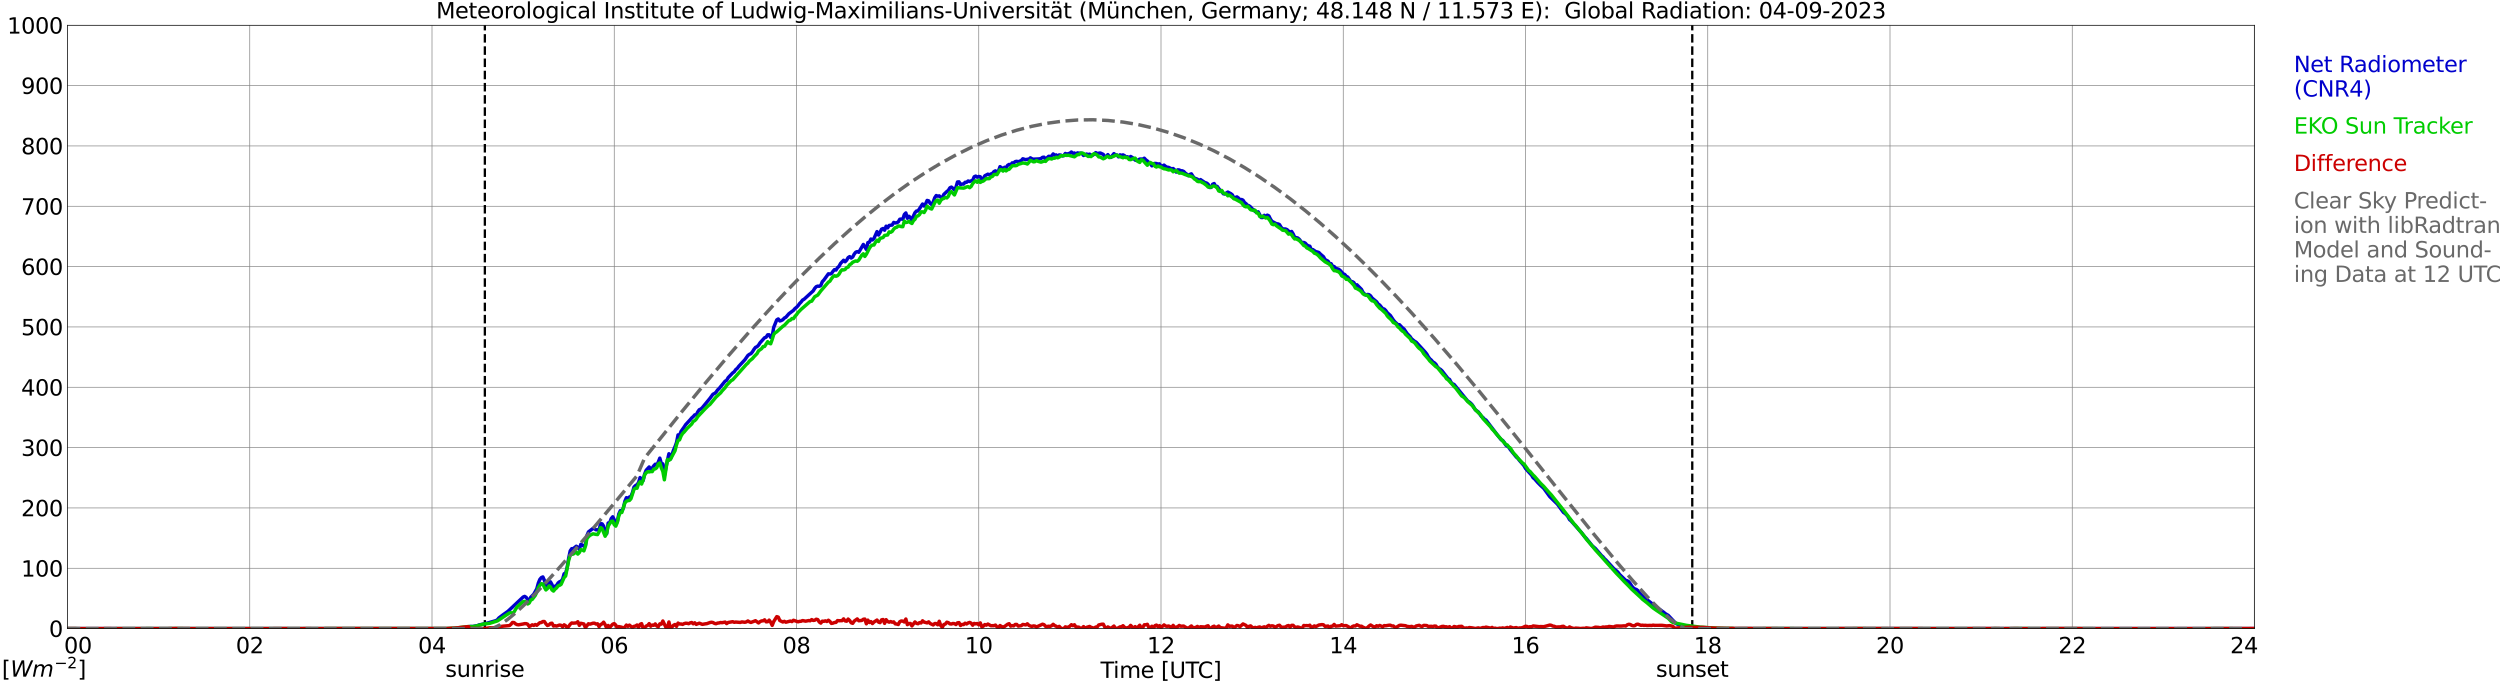 <?xml version="1.0" encoding="utf-8" standalone="no"?>
<!DOCTYPE svg PUBLIC "-//W3C//DTD SVG 1.1//EN"
  "http://www.w3.org/Graphics/SVG/1.1/DTD/svg11.dtd">
<svg xmlns:xlink="http://www.w3.org/1999/xlink" width="1085.4pt" height="296.64pt" viewBox="0 0 1085.4 296.64" xmlns="http://www.w3.org/2000/svg" version="1.1">
 <defs>
  <style type="text/css">*{stroke-linejoin: round; stroke-linecap: butt}</style>
 </defs>
 <g id="figure_1">
  <g id="patch_1">
   <path d="M 0 296.64 
L 1085.4 296.64 
L 1085.4 0 
L 0 0 
z
" style="fill: #ffffff"/>
  </g>
  <g id="axes_1">
   <g id="patch_2">
    <path d="M 29.306 272.909 
L 978.814 272.909 
L 978.814 10.976 
L 29.306 10.976 
z
" style="fill: #ffffff"/>
   </g>
   <g id="patch_3">
    <path d="M 978.814 272.909 
L 978.814 272.909 
L 978.814 10.976 
L 978.814 10.976 
z
" clip-path="url(#pfaecc140ed)" style="fill: #d3d3d3; opacity: 0.25; stroke: #d3d3d3; stroke-linejoin: miter"/>
   </g>
   <g id="matplotlib.axis_1">
    <g id="xtick_1">
     <g id="line2d_1">
      <path d="M 29.306 272.909 
L 29.306 10.976 
" clip-path="url(#pfaecc140ed)" style="fill: none; stroke: #808080; stroke-width: 0.3; stroke-linecap: square"/>
     </g>
     <g id="line2d_2"/>
     <g id="text_1">
      <!--    00 -->
      <g transform="translate(18.733 283.627) scale(0.095 -0.095)">
       <defs>
        <path id="DejaVuSans-20" transform="scale(0.016)"/>
        <path id="DejaVuSans-30" d="M 2034 4250 
Q 1547 4250 1301 3770 
Q 1056 3291 1056 2328 
Q 1056 1369 1301 889 
Q 1547 409 2034 409 
Q 2525 409 2770 889 
Q 3016 1369 3016 2328 
Q 3016 3291 2770 3770 
Q 2525 4250 2034 4250 
z
M 2034 4750 
Q 2819 4750 3233 4129 
Q 3647 3509 3647 2328 
Q 3647 1150 3233 529 
Q 2819 -91 2034 -91 
Q 1250 -91 836 529 
Q 422 1150 422 2328 
Q 422 3509 836 4129 
Q 1250 4750 2034 4750 
z
" transform="scale(0.016)"/>
       </defs>
       <use xlink:href="#DejaVuSans-20"/>
       <use xlink:href="#DejaVuSans-20" transform="translate(31.787 0)"/>
       <use xlink:href="#DejaVuSans-20" transform="translate(63.574 0)"/>
       <use xlink:href="#DejaVuSans-30" transform="translate(95.361 0)"/>
       <use xlink:href="#DejaVuSans-30" transform="translate(158.984 0)"/>
      </g>
     </g>
    </g>
    <g id="xtick_2">
     <g id="line2d_3">
      <path d="M 108.431 272.909 
L 108.431 10.976 
" clip-path="url(#pfaecc140ed)" style="fill: none; stroke: #808080; stroke-width: 0.3; stroke-linecap: square"/>
     </g>
     <g id="line2d_4"/>
     <g id="text_2">
      <!-- 02 -->
      <g transform="translate(102.387 283.627) scale(0.095 -0.095)">
       <defs>
        <path id="DejaVuSans-32" d="M 1228 531 
L 3431 531 
L 3431 0 
L 469 0 
L 469 531 
Q 828 903 1448 1529 
Q 2069 2156 2228 2338 
Q 2531 2678 2651 2914 
Q 2772 3150 2772 3378 
Q 2772 3750 2511 3984 
Q 2250 4219 1831 4219 
Q 1534 4219 1204 4116 
Q 875 4013 500 3803 
L 500 4441 
Q 881 4594 1212 4672 
Q 1544 4750 1819 4750 
Q 2544 4750 2975 4387 
Q 3406 4025 3406 3419 
Q 3406 3131 3298 2873 
Q 3191 2616 2906 2266 
Q 2828 2175 2409 1742 
Q 1991 1309 1228 531 
z
" transform="scale(0.016)"/>
       </defs>
       <use xlink:href="#DejaVuSans-30"/>
       <use xlink:href="#DejaVuSans-32" transform="translate(63.623 0)"/>
      </g>
     </g>
    </g>
    <g id="xtick_3">
     <g id="line2d_5">
      <path d="M 187.557 272.909 
L 187.557 10.976 
" clip-path="url(#pfaecc140ed)" style="fill: none; stroke: #808080; stroke-width: 0.3; stroke-linecap: square"/>
     </g>
     <g id="line2d_6"/>
     <g id="text_3">
      <!-- 04 -->
      <g transform="translate(181.513 283.627) scale(0.095 -0.095)">
       <defs>
        <path id="DejaVuSans-34" d="M 2419 4116 
L 825 1625 
L 2419 1625 
L 2419 4116 
z
M 2253 4666 
L 3047 4666 
L 3047 1625 
L 3713 1625 
L 3713 1100 
L 3047 1100 
L 3047 0 
L 2419 0 
L 2419 1100 
L 313 1100 
L 313 1709 
L 2253 4666 
z
" transform="scale(0.016)"/>
       </defs>
       <use xlink:href="#DejaVuSans-30"/>
       <use xlink:href="#DejaVuSans-34" transform="translate(63.623 0)"/>
      </g>
     </g>
    </g>
    <g id="xtick_4">
     <g id="line2d_7">
      <path d="M 266.683 272.909 
L 266.683 10.976 
" clip-path="url(#pfaecc140ed)" style="fill: none; stroke: #808080; stroke-width: 0.3; stroke-linecap: square"/>
     </g>
     <g id="line2d_8"/>
     <g id="text_4">
      <!-- 06 -->
      <g transform="translate(260.638 283.627) scale(0.095 -0.095)">
       <defs>
        <path id="DejaVuSans-36" d="M 2113 2584 
Q 1688 2584 1439 2293 
Q 1191 2003 1191 1497 
Q 1191 994 1439 701 
Q 1688 409 2113 409 
Q 2538 409 2786 701 
Q 3034 994 3034 1497 
Q 3034 2003 2786 2293 
Q 2538 2584 2113 2584 
z
M 3366 4563 
L 3366 3988 
Q 3128 4100 2886 4159 
Q 2644 4219 2406 4219 
Q 1781 4219 1451 3797 
Q 1122 3375 1075 2522 
Q 1259 2794 1537 2939 
Q 1816 3084 2150 3084 
Q 2853 3084 3261 2657 
Q 3669 2231 3669 1497 
Q 3669 778 3244 343 
Q 2819 -91 2113 -91 
Q 1303 -91 875 529 
Q 447 1150 447 2328 
Q 447 3434 972 4092 
Q 1497 4750 2381 4750 
Q 2619 4750 2861 4703 
Q 3103 4656 3366 4563 
z
" transform="scale(0.016)"/>
       </defs>
       <use xlink:href="#DejaVuSans-30"/>
       <use xlink:href="#DejaVuSans-36" transform="translate(63.623 0)"/>
      </g>
     </g>
    </g>
    <g id="xtick_5">
     <g id="line2d_9">
      <path d="M 345.808 272.909 
L 345.808 10.976 
" clip-path="url(#pfaecc140ed)" style="fill: none; stroke: #808080; stroke-width: 0.3; stroke-linecap: square"/>
     </g>
     <g id="line2d_10"/>
     <g id="text_5">
      <!-- 08 -->
      <g transform="translate(339.764 283.627) scale(0.095 -0.095)">
       <defs>
        <path id="DejaVuSans-38" d="M 2034 2216 
Q 1584 2216 1326 1975 
Q 1069 1734 1069 1313 
Q 1069 891 1326 650 
Q 1584 409 2034 409 
Q 2484 409 2743 651 
Q 3003 894 3003 1313 
Q 3003 1734 2745 1975 
Q 2488 2216 2034 2216 
z
M 1403 2484 
Q 997 2584 770 2862 
Q 544 3141 544 3541 
Q 544 4100 942 4425 
Q 1341 4750 2034 4750 
Q 2731 4750 3128 4425 
Q 3525 4100 3525 3541 
Q 3525 3141 3298 2862 
Q 3072 2584 2669 2484 
Q 3125 2378 3379 2068 
Q 3634 1759 3634 1313 
Q 3634 634 3220 271 
Q 2806 -91 2034 -91 
Q 1263 -91 848 271 
Q 434 634 434 1313 
Q 434 1759 690 2068 
Q 947 2378 1403 2484 
z
M 1172 3481 
Q 1172 3119 1398 2916 
Q 1625 2713 2034 2713 
Q 2441 2713 2670 2916 
Q 2900 3119 2900 3481 
Q 2900 3844 2670 4047 
Q 2441 4250 2034 4250 
Q 1625 4250 1398 4047 
Q 1172 3844 1172 3481 
z
" transform="scale(0.016)"/>
       </defs>
       <use xlink:href="#DejaVuSans-30"/>
       <use xlink:href="#DejaVuSans-38" transform="translate(63.623 0)"/>
      </g>
     </g>
    </g>
    <g id="xtick_6">
     <g id="line2d_11">
      <path d="M 424.934 272.909 
L 424.934 10.976 
" clip-path="url(#pfaecc140ed)" style="fill: none; stroke: #808080; stroke-width: 0.3; stroke-linecap: square"/>
     </g>
     <g id="line2d_12"/>
     <g id="text_6">
      <!-- 10 -->
      <g transform="translate(418.89 283.627) scale(0.095 -0.095)">
       <defs>
        <path id="DejaVuSans-31" d="M 794 531 
L 1825 531 
L 1825 4091 
L 703 3866 
L 703 4441 
L 1819 4666 
L 2450 4666 
L 2450 531 
L 3481 531 
L 3481 0 
L 794 0 
L 794 531 
z
" transform="scale(0.016)"/>
       </defs>
       <use xlink:href="#DejaVuSans-31"/>
       <use xlink:href="#DejaVuSans-30" transform="translate(63.623 0)"/>
      </g>
     </g>
    </g>
    <g id="xtick_7">
     <g id="line2d_13">
      <path d="M 504.06 272.909 
L 504.06 10.976 
" clip-path="url(#pfaecc140ed)" style="fill: none; stroke: #808080; stroke-width: 0.3; stroke-linecap: square"/>
     </g>
     <g id="line2d_14"/>
     <g id="text_7">
      <!-- 12 -->
      <g transform="translate(498.015 283.627) scale(0.095 -0.095)">
       <use xlink:href="#DejaVuSans-31"/>
       <use xlink:href="#DejaVuSans-32" transform="translate(63.623 0)"/>
      </g>
     </g>
    </g>
    <g id="xtick_8">
     <g id="line2d_15">
      <path d="M 583.185 272.909 
L 583.185 10.976 
" clip-path="url(#pfaecc140ed)" style="fill: none; stroke: #808080; stroke-width: 0.3; stroke-linecap: square"/>
     </g>
     <g id="line2d_16"/>
     <g id="text_8">
      <!-- 14 -->
      <g transform="translate(577.141 283.627) scale(0.095 -0.095)">
       <use xlink:href="#DejaVuSans-31"/>
       <use xlink:href="#DejaVuSans-34" transform="translate(63.623 0)"/>
      </g>
     </g>
    </g>
    <g id="xtick_9">
     <g id="line2d_17">
      <path d="M 662.311 272.909 
L 662.311 10.976 
" clip-path="url(#pfaecc140ed)" style="fill: none; stroke: #808080; stroke-width: 0.3; stroke-linecap: square"/>
     </g>
     <g id="line2d_18"/>
     <g id="text_9">
      <!-- 16 -->
      <g transform="translate(656.267 283.627) scale(0.095 -0.095)">
       <use xlink:href="#DejaVuSans-31"/>
       <use xlink:href="#DejaVuSans-36" transform="translate(63.623 0)"/>
      </g>
     </g>
    </g>
    <g id="xtick_10">
     <g id="line2d_19">
      <path d="M 741.437 272.909 
L 741.437 10.976 
" clip-path="url(#pfaecc140ed)" style="fill: none; stroke: #808080; stroke-width: 0.3; stroke-linecap: square"/>
     </g>
     <g id="line2d_20"/>
     <g id="text_10">
      <!-- 18 -->
      <g transform="translate(735.392 283.627) scale(0.095 -0.095)">
       <use xlink:href="#DejaVuSans-31"/>
       <use xlink:href="#DejaVuSans-38" transform="translate(63.623 0)"/>
      </g>
     </g>
    </g>
    <g id="xtick_11">
     <g id="line2d_21">
      <path d="M 820.562 272.909 
L 820.562 10.976 
" clip-path="url(#pfaecc140ed)" style="fill: none; stroke: #808080; stroke-width: 0.3; stroke-linecap: square"/>
     </g>
     <g id="line2d_22"/>
     <g id="text_11">
      <!-- 20 -->
      <g transform="translate(814.518 283.627) scale(0.095 -0.095)">
       <use xlink:href="#DejaVuSans-32"/>
       <use xlink:href="#DejaVuSans-30" transform="translate(63.623 0)"/>
      </g>
     </g>
    </g>
    <g id="xtick_12">
     <g id="line2d_23">
      <path d="M 899.688 272.909 
L 899.688 10.976 
" clip-path="url(#pfaecc140ed)" style="fill: none; stroke: #808080; stroke-width: 0.3; stroke-linecap: square"/>
     </g>
     <g id="line2d_24"/>
     <g id="text_12">
      <!-- 22 -->
      <g transform="translate(893.644 283.627) scale(0.095 -0.095)">
       <use xlink:href="#DejaVuSans-32"/>
       <use xlink:href="#DejaVuSans-32" transform="translate(63.623 0)"/>
      </g>
     </g>
    </g>
    <g id="xtick_13">
     <g id="line2d_25">
      <path d="M 978.814 272.909 
L 978.814 10.976 
" clip-path="url(#pfaecc140ed)" style="fill: none; stroke: #808080; stroke-width: 0.3; stroke-linecap: square"/>
     </g>
     <g id="line2d_26"/>
     <g id="text_13">
      <!-- 24    -->
      <g transform="translate(968.241 283.627) scale(0.095 -0.095)">
       <use xlink:href="#DejaVuSans-32"/>
       <use xlink:href="#DejaVuSans-34" transform="translate(63.623 0)"/>
       <use xlink:href="#DejaVuSans-20" transform="translate(127.246 0)"/>
       <use xlink:href="#DejaVuSans-20" transform="translate(159.033 0)"/>
       <use xlink:href="#DejaVuSans-20" transform="translate(190.82 0)"/>
      </g>
     </g>
    </g>
    <g id="text_14">
     <!-- Time [UTC] -->
     <g transform="translate(477.806 294.322) scale(0.095 -0.095)">
      <defs>
       <path id="DejaVuSans-54" d="M -19 4666 
L 3928 4666 
L 3928 4134 
L 2272 4134 
L 2272 0 
L 1638 0 
L 1638 4134 
L -19 4134 
L -19 4666 
z
" transform="scale(0.016)"/>
       <path id="DejaVuSans-69" d="M 603 3500 
L 1178 3500 
L 1178 0 
L 603 0 
L 603 3500 
z
M 603 4863 
L 1178 4863 
L 1178 4134 
L 603 4134 
L 603 4863 
z
" transform="scale(0.016)"/>
       <path id="DejaVuSans-6d" d="M 3328 2828 
Q 3544 3216 3844 3400 
Q 4144 3584 4550 3584 
Q 5097 3584 5394 3201 
Q 5691 2819 5691 2113 
L 5691 0 
L 5113 0 
L 5113 2094 
Q 5113 2597 4934 2840 
Q 4756 3084 4391 3084 
Q 3944 3084 3684 2787 
Q 3425 2491 3425 1978 
L 3425 0 
L 2847 0 
L 2847 2094 
Q 2847 2600 2669 2842 
Q 2491 3084 2119 3084 
Q 1678 3084 1418 2786 
Q 1159 2488 1159 1978 
L 1159 0 
L 581 0 
L 581 3500 
L 1159 3500 
L 1159 2956 
Q 1356 3278 1631 3431 
Q 1906 3584 2284 3584 
Q 2666 3584 2933 3390 
Q 3200 3197 3328 2828 
z
" transform="scale(0.016)"/>
       <path id="DejaVuSans-65" d="M 3597 1894 
L 3597 1613 
L 953 1613 
Q 991 1019 1311 708 
Q 1631 397 2203 397 
Q 2534 397 2845 478 
Q 3156 559 3463 722 
L 3463 178 
Q 3153 47 2828 -22 
Q 2503 -91 2169 -91 
Q 1331 -91 842 396 
Q 353 884 353 1716 
Q 353 2575 817 3079 
Q 1281 3584 2069 3584 
Q 2775 3584 3186 3129 
Q 3597 2675 3597 1894 
z
M 3022 2063 
Q 3016 2534 2758 2815 
Q 2500 3097 2075 3097 
Q 1594 3097 1305 2825 
Q 1016 2553 972 2059 
L 3022 2063 
z
" transform="scale(0.016)"/>
       <path id="DejaVuSans-5b" d="M 550 4863 
L 1875 4863 
L 1875 4416 
L 1125 4416 
L 1125 -397 
L 1875 -397 
L 1875 -844 
L 550 -844 
L 550 4863 
z
" transform="scale(0.016)"/>
       <path id="DejaVuSans-55" d="M 556 4666 
L 1191 4666 
L 1191 1831 
Q 1191 1081 1462 751 
Q 1734 422 2344 422 
Q 2950 422 3222 751 
Q 3494 1081 3494 1831 
L 3494 4666 
L 4128 4666 
L 4128 1753 
Q 4128 841 3676 375 
Q 3225 -91 2344 -91 
Q 1459 -91 1007 375 
Q 556 841 556 1753 
L 556 4666 
z
" transform="scale(0.016)"/>
       <path id="DejaVuSans-43" d="M 4122 4306 
L 4122 3641 
Q 3803 3938 3442 4084 
Q 3081 4231 2675 4231 
Q 1875 4231 1450 3742 
Q 1025 3253 1025 2328 
Q 1025 1406 1450 917 
Q 1875 428 2675 428 
Q 3081 428 3442 575 
Q 3803 722 4122 1019 
L 4122 359 
Q 3791 134 3420 21 
Q 3050 -91 2638 -91 
Q 1578 -91 968 557 
Q 359 1206 359 2328 
Q 359 3453 968 4101 
Q 1578 4750 2638 4750 
Q 3056 4750 3426 4639 
Q 3797 4528 4122 4306 
z
" transform="scale(0.016)"/>
       <path id="DejaVuSans-5d" d="M 1947 4863 
L 1947 -844 
L 622 -844 
L 622 -397 
L 1369 -397 
L 1369 4416 
L 622 4416 
L 622 4863 
L 1947 4863 
z
" transform="scale(0.016)"/>
      </defs>
      <use xlink:href="#DejaVuSans-54"/>
      <use xlink:href="#DejaVuSans-69" transform="translate(57.959 0)"/>
      <use xlink:href="#DejaVuSans-6d" transform="translate(85.742 0)"/>
      <use xlink:href="#DejaVuSans-65" transform="translate(183.154 0)"/>
      <use xlink:href="#DejaVuSans-20" transform="translate(244.678 0)"/>
      <use xlink:href="#DejaVuSans-5b" transform="translate(276.465 0)"/>
      <use xlink:href="#DejaVuSans-55" transform="translate(315.479 0)"/>
      <use xlink:href="#DejaVuSans-54" transform="translate(388.672 0)"/>
      <use xlink:href="#DejaVuSans-43" transform="translate(443.881 0)"/>
      <use xlink:href="#DejaVuSans-5d" transform="translate(513.705 0)"/>
     </g>
    </g>
   </g>
   <g id="matplotlib.axis_2">
    <g id="ytick_1">
     <g id="line2d_27">
      <path d="M 29.306 272.909 
L 978.814 272.909 
" clip-path="url(#pfaecc140ed)" style="fill: none; stroke: #808080; stroke-width: 0.3; stroke-linecap: square"/>
     </g>
     <g id="line2d_28"/>
     <g id="text_15">
      <!-- 0 -->
      <g transform="translate(21.261 276.518) scale(0.095 -0.095)">
       <use xlink:href="#DejaVuSans-30"/>
      </g>
     </g>
    </g>
    <g id="ytick_2">
     <g id="line2d_29">
      <path d="M 29.306 246.715 
L 978.814 246.715 
" clip-path="url(#pfaecc140ed)" style="fill: none; stroke: #808080; stroke-width: 0.3; stroke-linecap: square"/>
     </g>
     <g id="line2d_30"/>
     <g id="text_16">
      <!-- 100 -->
      <g transform="translate(9.173 250.325) scale(0.095 -0.095)">
       <use xlink:href="#DejaVuSans-31"/>
       <use xlink:href="#DejaVuSans-30" transform="translate(63.623 0)"/>
       <use xlink:href="#DejaVuSans-30" transform="translate(127.246 0)"/>
      </g>
     </g>
    </g>
    <g id="ytick_3">
     <g id="line2d_31">
      <path d="M 29.306 220.522 
L 978.814 220.522 
" clip-path="url(#pfaecc140ed)" style="fill: none; stroke: #808080; stroke-width: 0.3; stroke-linecap: square"/>
     </g>
     <g id="line2d_32"/>
     <g id="text_17">
      <!-- 200 -->
      <g transform="translate(9.173 224.131) scale(0.095 -0.095)">
       <use xlink:href="#DejaVuSans-32"/>
       <use xlink:href="#DejaVuSans-30" transform="translate(63.623 0)"/>
       <use xlink:href="#DejaVuSans-30" transform="translate(127.246 0)"/>
      </g>
     </g>
    </g>
    <g id="ytick_4">
     <g id="line2d_33">
      <path d="M 29.306 194.329 
L 978.814 194.329 
" clip-path="url(#pfaecc140ed)" style="fill: none; stroke: #808080; stroke-width: 0.3; stroke-linecap: square"/>
     </g>
     <g id="line2d_34"/>
     <g id="text_18">
      <!-- 300 -->
      <g transform="translate(9.173 197.938) scale(0.095 -0.095)">
       <defs>
        <path id="DejaVuSans-33" d="M 2597 2516 
Q 3050 2419 3304 2112 
Q 3559 1806 3559 1356 
Q 3559 666 3084 287 
Q 2609 -91 1734 -91 
Q 1441 -91 1130 -33 
Q 819 25 488 141 
L 488 750 
Q 750 597 1062 519 
Q 1375 441 1716 441 
Q 2309 441 2620 675 
Q 2931 909 2931 1356 
Q 2931 1769 2642 2001 
Q 2353 2234 1838 2234 
L 1294 2234 
L 1294 2753 
L 1863 2753 
Q 2328 2753 2575 2939 
Q 2822 3125 2822 3475 
Q 2822 3834 2567 4026 
Q 2313 4219 1838 4219 
Q 1578 4219 1281 4162 
Q 984 4106 628 3988 
L 628 4550 
Q 988 4650 1302 4700 
Q 1616 4750 1894 4750 
Q 2613 4750 3031 4423 
Q 3450 4097 3450 3541 
Q 3450 3153 3228 2886 
Q 3006 2619 2597 2516 
z
" transform="scale(0.016)"/>
       </defs>
       <use xlink:href="#DejaVuSans-33"/>
       <use xlink:href="#DejaVuSans-30" transform="translate(63.623 0)"/>
       <use xlink:href="#DejaVuSans-30" transform="translate(127.246 0)"/>
      </g>
     </g>
    </g>
    <g id="ytick_5">
     <g id="line2d_35">
      <path d="M 29.306 168.136 
L 978.814 168.136 
" clip-path="url(#pfaecc140ed)" style="fill: none; stroke: #808080; stroke-width: 0.3; stroke-linecap: square"/>
     </g>
     <g id="line2d_36"/>
     <g id="text_19">
      <!-- 400 -->
      <g transform="translate(9.173 171.745) scale(0.095 -0.095)">
       <use xlink:href="#DejaVuSans-34"/>
       <use xlink:href="#DejaVuSans-30" transform="translate(63.623 0)"/>
       <use xlink:href="#DejaVuSans-30" transform="translate(127.246 0)"/>
      </g>
     </g>
    </g>
    <g id="ytick_6">
     <g id="line2d_37">
      <path d="M 29.306 141.942 
L 978.814 141.942 
" clip-path="url(#pfaecc140ed)" style="fill: none; stroke: #808080; stroke-width: 0.3; stroke-linecap: square"/>
     </g>
     <g id="line2d_38"/>
     <g id="text_20">
      <!-- 500 -->
      <g transform="translate(9.173 145.551) scale(0.095 -0.095)">
       <defs>
        <path id="DejaVuSans-35" d="M 691 4666 
L 3169 4666 
L 3169 4134 
L 1269 4134 
L 1269 2991 
Q 1406 3038 1543 3061 
Q 1681 3084 1819 3084 
Q 2600 3084 3056 2656 
Q 3513 2228 3513 1497 
Q 3513 744 3044 326 
Q 2575 -91 1722 -91 
Q 1428 -91 1123 -41 
Q 819 9 494 109 
L 494 744 
Q 775 591 1075 516 
Q 1375 441 1709 441 
Q 2250 441 2565 725 
Q 2881 1009 2881 1497 
Q 2881 1984 2565 2268 
Q 2250 2553 1709 2553 
Q 1456 2553 1204 2497 
Q 953 2441 691 2322 
L 691 4666 
z
" transform="scale(0.016)"/>
       </defs>
       <use xlink:href="#DejaVuSans-35"/>
       <use xlink:href="#DejaVuSans-30" transform="translate(63.623 0)"/>
       <use xlink:href="#DejaVuSans-30" transform="translate(127.246 0)"/>
      </g>
     </g>
    </g>
    <g id="ytick_7">
     <g id="line2d_39">
      <path d="M 29.306 115.749 
L 978.814 115.749 
" clip-path="url(#pfaecc140ed)" style="fill: none; stroke: #808080; stroke-width: 0.3; stroke-linecap: square"/>
     </g>
     <g id="line2d_40"/>
     <g id="text_21">
      <!-- 600 -->
      <g transform="translate(9.173 119.358) scale(0.095 -0.095)">
       <use xlink:href="#DejaVuSans-36"/>
       <use xlink:href="#DejaVuSans-30" transform="translate(63.623 0)"/>
       <use xlink:href="#DejaVuSans-30" transform="translate(127.246 0)"/>
      </g>
     </g>
    </g>
    <g id="ytick_8">
     <g id="line2d_41">
      <path d="M 29.306 89.556 
L 978.814 89.556 
" clip-path="url(#pfaecc140ed)" style="fill: none; stroke: #808080; stroke-width: 0.3; stroke-linecap: square"/>
     </g>
     <g id="line2d_42"/>
     <g id="text_22">
      <!-- 700 -->
      <g transform="translate(9.173 93.165) scale(0.095 -0.095)">
       <defs>
        <path id="DejaVuSans-37" d="M 525 4666 
L 3525 4666 
L 3525 4397 
L 1831 0 
L 1172 0 
L 2766 4134 
L 525 4134 
L 525 4666 
z
" transform="scale(0.016)"/>
       </defs>
       <use xlink:href="#DejaVuSans-37"/>
       <use xlink:href="#DejaVuSans-30" transform="translate(63.623 0)"/>
       <use xlink:href="#DejaVuSans-30" transform="translate(127.246 0)"/>
      </g>
     </g>
    </g>
    <g id="ytick_9">
     <g id="line2d_43">
      <path d="M 29.306 63.362 
L 978.814 63.362 
" clip-path="url(#pfaecc140ed)" style="fill: none; stroke: #808080; stroke-width: 0.3; stroke-linecap: square"/>
     </g>
     <g id="line2d_44"/>
     <g id="text_23">
      <!-- 800 -->
      <g transform="translate(9.173 66.972) scale(0.095 -0.095)">
       <use xlink:href="#DejaVuSans-38"/>
       <use xlink:href="#DejaVuSans-30" transform="translate(63.623 0)"/>
       <use xlink:href="#DejaVuSans-30" transform="translate(127.246 0)"/>
      </g>
     </g>
    </g>
    <g id="ytick_10">
     <g id="line2d_45">
      <path d="M 29.306 37.169 
L 978.814 37.169 
" clip-path="url(#pfaecc140ed)" style="fill: none; stroke: #808080; stroke-width: 0.3; stroke-linecap: square"/>
     </g>
     <g id="line2d_46"/>
     <g id="text_24">
      <!-- 900 -->
      <g transform="translate(9.173 40.778) scale(0.095 -0.095)">
       <defs>
        <path id="DejaVuSans-39" d="M 703 97 
L 703 672 
Q 941 559 1184 500 
Q 1428 441 1663 441 
Q 2288 441 2617 861 
Q 2947 1281 2994 2138 
Q 2813 1869 2534 1725 
Q 2256 1581 1919 1581 
Q 1219 1581 811 2004 
Q 403 2428 403 3163 
Q 403 3881 828 4315 
Q 1253 4750 1959 4750 
Q 2769 4750 3195 4129 
Q 3622 3509 3622 2328 
Q 3622 1225 3098 567 
Q 2575 -91 1691 -91 
Q 1453 -91 1209 -44 
Q 966 3 703 97 
z
M 1959 2075 
Q 2384 2075 2632 2365 
Q 2881 2656 2881 3163 
Q 2881 3666 2632 3958 
Q 2384 4250 1959 4250 
Q 1534 4250 1286 3958 
Q 1038 3666 1038 3163 
Q 1038 2656 1286 2365 
Q 1534 2075 1959 2075 
z
" transform="scale(0.016)"/>
       </defs>
       <use xlink:href="#DejaVuSans-39"/>
       <use xlink:href="#DejaVuSans-30" transform="translate(63.623 0)"/>
       <use xlink:href="#DejaVuSans-30" transform="translate(127.246 0)"/>
      </g>
     </g>
    </g>
    <g id="ytick_11">
     <g id="line2d_47">
      <path d="M 29.306 10.976 
L 978.814 10.976 
" clip-path="url(#pfaecc140ed)" style="fill: none; stroke: #808080; stroke-width: 0.3; stroke-linecap: square"/>
     </g>
     <g id="line2d_48"/>
     <g id="text_25">
      <!-- 1000 -->
      <g transform="translate(3.128 14.585) scale(0.095 -0.095)">
       <use xlink:href="#DejaVuSans-31"/>
       <use xlink:href="#DejaVuSans-30" transform="translate(63.623 0)"/>
       <use xlink:href="#DejaVuSans-30" transform="translate(127.246 0)"/>
       <use xlink:href="#DejaVuSans-30" transform="translate(190.869 0)"/>
      </g>
     </g>
    </g>
   </g>
   <g id="line2d_49">
    <path d="M 210.504 272.909 
L 210.504 10.976 
" clip-path="url(#pfaecc140ed)" style="fill: none; stroke-dasharray: 3.7,1.6; stroke-dashoffset: 0; stroke: #000000"/>
   </g>
   <g id="line2d_50">
    <path d="M 734.711 272.909 
L 734.711 10.976 
" clip-path="url(#pfaecc140ed)" style="fill: none; stroke-dasharray: 3.7,1.6; stroke-dashoffset: 0; stroke: #000000"/>
   </g>
   <g id="line2d_51">
    <path d="M 29.306 272.909 
L 203.382 272.909 
L 204.042 271.979 
L 205.36 271.979 
L 207.339 271.615 
L 207.998 271.311 
L 210.635 270.803 
L 215.251 269.467 
L 215.91 269.121 
L 216.57 268.312 
L 218.548 266.814 
L 220.526 265.415 
L 227.12 259.215 
L 227.779 258.932 
L 228.439 259.338 
L 229.098 260.31 
L 229.757 260.878 
L 230.417 259.296 
L 231.736 258 
L 233.054 255.629 
L 233.714 253.18 
L 234.373 251.559 
L 235.033 250.768 
L 235.692 250.485 
L 236.351 251.944 
L 237.011 254.05 
L 237.67 254.191 
L 238.329 252.834 
L 238.989 252.612 
L 239.648 253.788 
L 240.308 255.509 
L 240.967 254.537 
L 241.626 254.173 
L 242.286 253.117 
L 242.945 252.572 
L 243.604 252.308 
L 244.264 251.456 
L 244.923 249.107 
L 245.583 248.863 
L 246.242 246.372 
L 246.901 242.341 
L 247.561 239.182 
L 248.22 238.208 
L 248.88 238.208 
L 250.198 237.155 
L 250.858 237.582 
L 251.517 238.512 
L 252.176 236.325 
L 252.836 236.589 
L 253.495 237.155 
L 254.155 236.872 
L 254.814 232.537 
L 255.473 230.937 
L 256.792 229.923 
L 257.451 229.417 
L 258.111 229.58 
L 258.77 230.046 
L 259.43 230.004 
L 260.089 230.106 
L 260.748 227.33 
L 261.408 227.432 
L 262.067 228.404 
L 262.726 231.099 
L 263.386 231.746 
L 264.045 227.068 
L 264.705 226.966 
L 265.364 225.143 
L 266.023 224.373 
L 267.342 226.905 
L 268.002 226.581 
L 268.661 223.157 
L 269.32 221.719 
L 269.98 221.9 
L 270.639 220.564 
L 271.298 217.646 
L 271.958 216.067 
L 272.617 216.371 
L 273.277 215.763 
L 273.936 215.579 
L 274.595 213.838 
L 275.255 211.467 
L 275.914 210.82 
L 276.573 210.414 
L 277.233 209.524 
L 277.892 207.336 
L 279.211 208.633 
L 279.87 205.817 
L 280.53 204.175 
L 281.849 202.737 
L 282.508 203.69 
L 283.167 203.224 
L 283.827 202.252 
L 284.486 201.543 
L 285.145 201.948 
L 285.805 200.589 
L 286.464 198.907 
L 287.124 201.218 
L 287.783 201.401 
L 288.442 206.443 
L 289.761 199.882 
L 290.42 197.003 
L 291.08 199.274 
L 292.399 195.484 
L 293.058 193.946 
L 293.717 192.123 
L 294.377 188.82 
L 295.036 188.983 
L 295.696 187.28 
L 297.014 185.418 
L 297.674 184.383 
L 299.652 182.235 
L 300.311 181.447 
L 300.971 180.879 
L 301.63 180.109 
L 302.289 180.109 
L 302.949 178.794 
L 303.608 177.861 
L 304.267 177.597 
L 304.927 176.989 
L 308.224 172.958 
L 309.543 171.156 
L 310.202 170.852 
L 310.861 170.304 
L 311.521 169.333 
L 312.18 168.725 
L 314.818 165.482 
L 315.477 165.139 
L 316.136 163.963 
L 318.114 161.896 
L 318.774 161.412 
L 319.433 160.458 
L 320.093 159.932 
L 320.752 159.041 
L 323.39 156.204 
L 324.708 154.321 
L 325.368 153.834 
L 326.027 153.53 
L 326.686 152.742 
L 327.346 151.668 
L 328.005 150.817 
L 328.665 150.534 
L 329.324 149.866 
L 329.983 148.831 
L 331.961 146.623 
L 332.621 146.4 
L 333.28 145.368 
L 333.94 145.347 
L 334.599 146.482 
L 335.258 145.994 
L 335.918 142.126 
L 337.236 138.865 
L 337.896 138.479 
L 338.555 139.352 
L 339.215 139.147 
L 339.874 138.804 
L 340.533 138.094 
L 341.193 137.73 
L 342.512 136.211 
L 344.49 134.731 
L 345.149 133.943 
L 345.808 133.435 
L 346.468 132.746 
L 347.127 131.816 
L 347.787 131.145 
L 348.446 130.276 
L 349.105 129.912 
L 353.062 126.284 
L 353.721 125.192 
L 354.38 124.461 
L 355.04 124.217 
L 355.699 124.298 
L 356.359 123.934 
L 357.018 122.295 
L 357.677 121.606 
L 359.655 118.871 
L 360.315 118.971 
L 360.974 118.769 
L 361.634 117.816 
L 362.293 117.066 
L 362.952 117.25 
L 363.612 116.215 
L 364.271 115.628 
L 364.93 114.392 
L 366.249 112.996 
L 366.909 113.643 
L 367.568 112.975 
L 368.227 111.841 
L 368.887 111.414 
L 369.546 112.024 
L 370.206 111.576 
L 370.865 110.322 
L 371.524 109.491 
L 372.184 109.248 
L 372.843 109.531 
L 374.821 106.128 
L 376.14 108.294 
L 376.799 105.319 
L 377.459 105.156 
L 378.118 103.779 
L 378.777 104.182 
L 379.437 103.535 
L 380.756 100.557 
L 381.415 102.037 
L 382.074 100.903 
L 382.734 99.504 
L 383.393 99.2 
L 384.053 99.949 
L 384.712 98.207 
L 385.371 98.935 
L 386.031 97.882 
L 387.349 97.702 
L 388.009 96.568 
L 388.668 96.79 
L 389.328 96.709 
L 389.987 96.342 
L 390.646 95.19 
L 391.306 95.088 
L 391.965 95.19 
L 392.624 93.123 
L 393.284 92.455 
L 393.943 94.763 
L 394.603 93.893 
L 395.262 94.438 
L 395.921 95.858 
L 396.581 93.77 
L 397.24 92.332 
L 397.899 91.622 
L 398.559 91.604 
L 400.537 88.584 
L 401.196 89.456 
L 401.856 88.524 
L 402.515 87.025 
L 403.175 87.188 
L 403.834 88.301 
L 404.493 88.827 
L 405.153 87.714 
L 405.812 85.87 
L 406.471 84.898 
L 407.131 85.181 
L 407.79 85.04 
L 408.45 85.687 
L 409.109 85.849 
L 409.768 84.411 
L 411.087 83.157 
L 411.746 82.648 
L 412.406 81.535 
L 413.065 81.231 
L 413.725 81.758 
L 414.384 82.486 
L 415.043 81.252 
L 415.703 79.002 
L 416.362 78.942 
L 417.022 80.157 
L 417.681 79.875 
L 418.34 79.935 
L 419 79.144 
L 419.659 79.144 
L 420.318 78.578 
L 420.978 78.801 
L 422.297 78.253 
L 422.956 76.755 
L 423.615 76.451 
L 424.275 76.936 
L 424.934 76.614 
L 425.593 76.734 
L 426.253 78.031 
L 426.912 77.564 
L 427.572 76.31 
L 428.89 75.621 
L 429.55 75.964 
L 430.209 75.519 
L 430.869 75.335 
L 431.528 74.505 
L 432.187 74.18 
L 432.847 75.052 
L 433.506 74.222 
L 434.165 72.357 
L 434.825 72.805 
L 435.484 73.614 
L 436.144 72.622 
L 436.803 72.805 
L 437.462 71.791 
L 438.122 71.385 
L 438.781 71.65 
L 439.44 70.717 
L 440.1 70.738 
L 440.759 70.17 
L 441.419 70.029 
L 442.078 70.251 
L 443.397 69.704 
L 444.056 68.934 
L 445.375 69.34 
L 446.034 69.138 
L 446.694 69.117 
L 447.353 68.53 
L 448.012 68.934 
L 448.672 69.117 
L 451.309 68.976 
L 451.969 68.813 
L 452.628 68.308 
L 453.287 68.245 
L 453.947 69.117 
L 455.266 67.862 
L 455.925 67.902 
L 456.584 67.781 
L 457.244 66.828 
L 457.903 67.396 
L 458.563 67.252 
L 459.222 68.004 
L 459.881 67.252 
L 460.541 67.333 
L 461.2 67.679 
L 461.859 67.577 
L 462.519 66.626 
L 463.178 66.909 
L 464.497 66.524 
L 465.156 65.997 
L 465.816 66.584 
L 466.475 66.422 
L 467.134 66.948 
L 467.794 66.382 
L 468.453 66.503 
L 469.113 66.485 
L 469.772 66.644 
L 470.431 67.496 
L 471.75 66.87 
L 472.409 67.132 
L 473.069 66.93 
L 473.728 67.435 
L 474.388 67.414 
L 475.047 66.93 
L 475.706 66.262 
L 476.366 66.644 
L 477.685 66.422 
L 479.003 67.029 
L 479.663 68.043 
L 480.322 68.004 
L 480.981 67.132 
L 481.641 68.085 
L 482.3 68.347 
L 483.619 66.707 
L 484.278 67.192 
L 484.938 67.315 
L 485.597 68.103 
L 486.256 67.234 
L 486.916 67.435 
L 487.575 67.252 
L 488.235 67.598 
L 488.894 68.226 
L 489.553 68.064 
L 490.213 68.651 
L 490.872 67.941 
L 491.532 68.326 
L 492.191 68.852 
L 492.85 69.523 
L 493.51 69.704 
L 494.169 69.481 
L 494.828 69.057 
L 496.147 69.078 
L 496.807 68.693 
L 497.466 69.4 
L 498.125 69.887 
L 498.785 70.534 
L 499.444 70.961 
L 500.103 71.993 
L 500.763 71.102 
L 501.422 70.94 
L 502.082 71 
L 502.741 71.244 
L 503.4 71.142 
L 504.06 72.074 
L 504.719 72.035 
L 505.379 71.689 
L 506.038 72.237 
L 506.697 72.601 
L 507.357 72.661 
L 508.675 73.331 
L 509.335 73.169 
L 509.994 73.798 
L 510.654 74.709 
L 511.313 73.735 
L 511.972 73.798 
L 512.632 74.12 
L 513.291 74.162 
L 513.95 74.466 
L 514.61 75.173 
L 515.269 75.639 
L 515.929 76.289 
L 516.588 75.741 
L 517.247 75.477 
L 517.907 76.532 
L 518.566 77.321 
L 519.885 77.808 
L 520.544 78.617 
L 521.204 77.97 
L 523.182 79.306 
L 523.841 79.469 
L 524.501 79.974 
L 525.16 81.394 
L 525.819 81.373 
L 526.479 79.995 
L 527.138 79.691 
L 527.797 80.907 
L 528.457 80.928 
L 529.776 82.73 
L 530.435 82.994 
L 531.094 84.107 
L 531.754 84.231 
L 533.073 83.398 
L 534.391 84.086 
L 535.051 84.613 
L 535.71 85.991 
L 537.029 85.485 
L 537.688 85.972 
L 538.348 86.742 
L 539.007 86.598 
L 539.666 86.902 
L 540.326 87.937 
L 540.985 88.442 
L 541.644 89.131 
L 542.304 89.354 
L 542.963 89.88 
L 543.623 90.65 
L 544.282 91.096 
L 544.941 91.806 
L 545.601 92.191 
L 546.26 91.968 
L 547.579 94.438 
L 548.238 94.438 
L 548.898 93.487 
L 549.557 94.236 
L 550.216 93.406 
L 550.876 93.71 
L 551.535 95.046 
L 552.195 96.08 
L 554.173 97.133 
L 554.832 97.215 
L 555.491 97.479 
L 556.151 98.592 
L 556.81 99.383 
L 558.129 99.423 
L 558.788 99.706 
L 559.448 100.334 
L 560.107 100.8 
L 560.766 100.497 
L 561.426 101.55 
L 562.085 103.009 
L 563.404 103.312 
L 564.063 103.86 
L 565.382 105.541 
L 566.042 105.256 
L 566.701 105.56 
L 567.36 106.33 
L 568.02 106.715 
L 568.679 106.898 
L 569.338 108.457 
L 569.998 108.376 
L 571.317 109.287 
L 571.976 109.41 
L 572.635 109.654 
L 573.295 110.343 
L 574.613 111.477 
L 575.273 112.692 
L 576.592 113.399 
L 577.251 114.494 
L 577.91 114.473 
L 578.57 115.607 
L 579.229 115.71 
L 579.889 116.48 
L 581.207 116.904 
L 581.867 117.431 
L 583.185 118.89 
L 583.845 119.175 
L 584.504 119.984 
L 585.164 120.288 
L 586.482 122.232 
L 587.142 122.295 
L 587.801 122.68 
L 588.46 123.955 
L 589.12 123.63 
L 591.098 125.637 
L 591.757 126.933 
L 592.417 127.622 
L 593.076 128.128 
L 593.736 127.824 
L 594.395 127.945 
L 595.054 128.453 
L 595.714 129.404 
L 597.692 131.046 
L 598.351 132.018 
L 599.011 132.442 
L 600.329 134.063 
L 600.989 134.165 
L 601.648 134.833 
L 602.307 135.784 
L 603.626 136.96 
L 604.945 138.946 
L 605.604 139.755 
L 606.923 140.97 
L 607.582 140.97 
L 608.901 142.348 
L 609.561 142.835 
L 610.879 144.779 
L 612.198 146.136 
L 612.858 147.11 
L 614.176 148.184 
L 614.836 148.569 
L 618.792 152.883 
L 619.451 153.734 
L 620.111 154.908 
L 620.77 155.78 
L 621.429 156.346 
L 622.089 157.137 
L 622.748 157.522 
L 623.408 158.151 
L 624.067 159.306 
L 624.726 159.974 
L 625.386 160.377 
L 626.045 160.966 
L 628.683 164.369 
L 629.342 164.715 
L 630.001 166.03 
L 630.661 166.679 
L 631.32 166.923 
L 637.255 174.173 
L 637.914 174.558 
L 638.573 175.106 
L 639.233 175.815 
L 640.552 177.942 
L 641.87 178.893 
L 643.189 180.818 
L 643.848 181.264 
L 644.508 182.013 
L 645.167 182.379 
L 650.442 189.287 
L 651.761 190.908 
L 652.42 191.23 
L 653.08 192.102 
L 653.739 193.237 
L 655.058 194.169 
L 655.717 195.222 
L 658.355 198.462 
L 659.014 198.989 
L 659.674 199.9 
L 660.992 201.401 
L 661.652 202.171 
L 662.311 203.345 
L 663.63 204.843 
L 664.949 206.283 
L 665.608 207.397 
L 666.267 207.923 
L 667.586 209.442 
L 668.905 210.781 
L 670.224 211.996 
L 672.861 215.642 
L 676.158 218.862 
L 678.796 222.468 
L 679.455 222.914 
L 680.114 223.521 
L 680.774 224.352 
L 681.433 225.588 
L 682.092 226.135 
L 686.708 231.34 
L 688.027 233.103 
L 688.686 233.731 
L 691.324 237.013 
L 692.643 238.127 
L 694.621 240.416 
L 695.28 241.207 
L 695.939 241.754 
L 696.599 242.585 
L 697.258 243.172 
L 700.555 246.778 
L 701.874 247.892 
L 702.533 248.541 
L 703.193 249.432 
L 705.83 251.983 
L 706.49 252.145 
L 707.149 252.572 
L 707.808 253.421 
L 708.468 254.477 
L 709.127 255.226 
L 709.786 255.71 
L 710.446 255.915 
L 711.105 256.42 
L 712.424 258.062 
L 715.062 260.37 
L 719.677 263.956 
L 722.315 265.821 
L 722.974 266.387 
L 724.293 267.178 
L 727.59 270.682 
L 728.249 270.986 
L 734.184 272.364 
L 735.502 272.526 
L 739.459 272.909 
L 978.154 272.909 
L 978.154 272.909 
" clip-path="url(#pfaecc140ed)" style="fill: none; stroke: #0000cc; stroke-width: 1.5; stroke-linecap: square"/>
   </g>
   <g id="line2d_52">
    <path d="M 28.646 272.902 
L 34.581 272.929 
L 48.428 272.927 
L 62.934 272.905 
L 64.253 272.873 
L 66.231 272.901 
L 71.506 272.921 
L 75.462 272.874 
L 80.078 272.899 
L 82.716 272.899 
L 115.025 272.911 
L 118.982 272.899 
L 136.125 272.901 
L 144.038 272.892 
L 152.61 272.875 
L 194.151 272.868 
L 197.448 272.7 
L 203.382 272.033 
L 205.36 272.035 
L 206.679 271.803 
L 209.976 270.928 
L 212.614 270.623 
L 215.91 269.594 
L 217.889 268.296 
L 221.186 266.11 
L 221.845 266.015 
L 222.504 266.189 
L 223.164 265.718 
L 224.482 263.496 
L 227.12 261.208 
L 227.779 261.086 
L 228.439 261.482 
L 229.098 262.217 
L 229.757 261.813 
L 230.417 260.513 
L 231.076 260.248 
L 232.395 258.488 
L 233.054 257.066 
L 233.714 255.182 
L 234.373 254.123 
L 235.033 253.393 
L 235.692 253.569 
L 236.351 254.997 
L 237.011 256.126 
L 237.67 255.538 
L 238.329 254.412 
L 238.989 254.838 
L 239.648 256.121 
L 240.308 256.617 
L 240.967 255.798 
L 241.626 255.26 
L 242.286 254.381 
L 242.945 254.118 
L 243.604 253.726 
L 244.923 250.745 
L 245.583 250.074 
L 246.901 243.273 
L 247.561 241.048 
L 248.22 240.656 
L 248.88 240.562 
L 250.198 239.624 
L 250.858 240.555 
L 251.517 239.903 
L 252.176 238.626 
L 252.836 238.77 
L 253.495 239.17 
L 254.155 237.242 
L 254.814 233.84 
L 255.473 233.037 
L 256.133 232.409 
L 257.451 231.754 
L 258.77 232.017 
L 259.43 232.088 
L 260.089 230.941 
L 260.748 229.071 
L 261.408 229.499 
L 262.726 232.812 
L 263.386 231.478 
L 264.045 228.417 
L 265.364 226.346 
L 266.023 226.288 
L 266.683 227.784 
L 267.342 228.424 
L 268.002 226.863 
L 268.661 224.022 
L 269.32 222.41 
L 269.98 222.489 
L 271.298 218.336 
L 271.958 217.604 
L 272.617 217.359 
L 273.277 217.274 
L 273.936 216.528 
L 275.255 212.432 
L 275.914 211.935 
L 276.573 211.973 
L 277.233 210.049 
L 277.892 209.165 
L 278.552 210.154 
L 279.211 208.463 
L 279.87 206.198 
L 280.53 205.273 
L 281.189 204.793 
L 281.849 204.894 
L 282.508 204.722 
L 283.167 204.762 
L 283.827 203.677 
L 284.486 203.57 
L 285.145 203.062 
L 285.805 201.404 
L 286.464 200.974 
L 287.124 203.147 
L 287.783 204.694 
L 288.442 208.309 
L 289.761 199.509 
L 290.42 199.875 
L 291.08 199.395 
L 292.399 196.928 
L 293.058 195.717 
L 293.717 193.084 
L 294.377 191.212 
L 295.036 190.965 
L 295.696 189.284 
L 296.355 188.21 
L 297.014 187.572 
L 298.333 186.005 
L 300.311 184.085 
L 300.971 182.965 
L 301.63 182.626 
L 302.289 181.951 
L 302.949 180.887 
L 306.246 177.38 
L 307.564 176.081 
L 308.224 175.59 
L 310.861 172.4 
L 312.18 171.176 
L 312.839 170.593 
L 313.499 169.724 
L 314.818 168.311 
L 315.477 167.31 
L 317.455 165.234 
L 318.114 164.889 
L 324.049 158.198 
L 324.708 157.634 
L 325.368 156.743 
L 326.686 155.687 
L 327.346 154.867 
L 328.665 153.531 
L 329.324 152.32 
L 330.643 151.372 
L 331.302 150.494 
L 331.961 150.421 
L 333.28 148.347 
L 333.94 149.022 
L 334.599 149.257 
L 335.258 147.39 
L 335.918 145.186 
L 336.577 144.453 
L 337.236 144.051 
L 339.874 141.667 
L 340.533 141.244 
L 342.512 139.154 
L 343.171 138.977 
L 343.83 138.299 
L 344.49 138.344 
L 345.149 137.357 
L 345.808 136.63 
L 346.468 135.687 
L 347.787 134.33 
L 351.743 130.884 
L 352.402 130.771 
L 353.721 128.823 
L 355.04 128.11 
L 356.359 126.317 
L 359.655 122.499 
L 360.315 122.075 
L 360.974 121.02 
L 361.634 120.186 
L 362.293 119.707 
L 362.952 119.939 
L 363.612 119.694 
L 364.271 119.044 
L 364.93 117.866 
L 365.59 117.124 
L 366.249 117.21 
L 366.909 116.99 
L 367.568 116.183 
L 368.227 115.975 
L 368.887 114.945 
L 369.546 114.547 
L 370.206 113.862 
L 371.524 113.275 
L 372.184 113.444 
L 372.843 112.927 
L 374.162 110.761 
L 374.821 110.184 
L 375.481 111.331 
L 376.14 110.376 
L 377.459 107.801 
L 378.118 106.809 
L 378.777 106.37 
L 379.437 106.374 
L 380.096 105.177 
L 380.756 104.26 
L 381.415 104.834 
L 382.074 103.492 
L 383.393 103.132 
L 384.053 102.214 
L 385.371 102.019 
L 386.031 100.672 
L 386.69 100.86 
L 387.349 100.456 
L 388.009 99.477 
L 388.668 98.86 
L 389.328 98.693 
L 389.987 98.118 
L 390.646 98.183 
L 391.306 98.393 
L 391.965 98.413 
L 392.624 95.991 
L 393.284 96.604 
L 393.943 96.483 
L 394.603 96.08 
L 395.262 96.66 
L 395.921 97.027 
L 396.581 95.801 
L 397.24 95.22 
L 397.899 93.904 
L 398.559 93.71 
L 399.218 93.156 
L 399.878 91.982 
L 400.537 91.966 
L 401.196 92.28 
L 401.856 91.178 
L 402.515 89.5 
L 403.175 90.111 
L 403.834 90.513 
L 404.493 90.753 
L 405.812 88.06 
L 406.471 87.083 
L 407.131 86.84 
L 407.79 88.222 
L 408.45 86.99 
L 409.109 86.374 
L 409.768 86.168 
L 410.428 85.709 
L 411.087 85.926 
L 411.746 85.223 
L 412.406 83.585 
L 413.065 83.221 
L 414.384 84.631 
L 415.703 81.497 
L 418.34 81.687 
L 419 81.482 
L 419.659 81.151 
L 420.318 81.027 
L 420.978 81.483 
L 421.637 80.935 
L 422.297 79.727 
L 422.956 78.997 
L 423.615 78.507 
L 424.275 79.134 
L 424.934 78.266 
L 425.593 79.207 
L 426.253 78.806 
L 426.912 78.61 
L 428.231 77.52 
L 428.89 77.59 
L 429.55 77.547 
L 430.209 76.767 
L 430.869 76.616 
L 431.528 75.775 
L 432.187 75.698 
L 432.847 75.811 
L 434.165 73.678 
L 434.825 73.698 
L 435.484 74.286 
L 436.144 73.538 
L 436.803 74.195 
L 437.462 73.67 
L 438.122 73.508 
L 439.44 72.013 
L 440.1 71.914 
L 440.759 71.956 
L 441.419 71.839 
L 442.078 71.341 
L 443.397 70.974 
L 444.056 70.729 
L 445.375 70.946 
L 446.034 71.213 
L 446.694 70.527 
L 447.353 69.637 
L 448.012 69.896 
L 448.672 70.278 
L 449.331 70.188 
L 449.991 69.682 
L 450.65 70.041 
L 451.969 70.41 
L 453.287 69.946 
L 453.947 70.077 
L 454.606 69.329 
L 455.266 68.898 
L 455.925 68.851 
L 456.584 69.044 
L 457.244 68.689 
L 457.903 68.683 
L 458.563 68.272 
L 459.222 68.513 
L 459.881 68.216 
L 460.541 67.595 
L 461.2 67.676 
L 462.519 67.386 
L 463.178 67.474 
L 463.838 67.391 
L 466.475 68.079 
L 467.794 67.101 
L 468.453 67.128 
L 469.113 66.524 
L 469.772 66.411 
L 470.431 66.637 
L 471.091 67.224 
L 471.75 67.4 
L 472.409 67.92 
L 473.069 67.864 
L 473.728 67.976 
L 474.388 67.085 
L 475.047 66.744 
L 475.706 66.939 
L 476.366 67.338 
L 477.025 68.12 
L 477.685 68.188 
L 479.003 68.941 
L 479.663 68.656 
L 480.322 68.079 
L 480.981 67.861 
L 481.641 68.422 
L 482.96 68.037 
L 483.619 67.807 
L 484.278 67.386 
L 484.938 67.318 
L 485.597 67.749 
L 487.575 68.498 
L 488.235 68.165 
L 488.894 68.439 
L 489.553 68.435 
L 490.213 69.249 
L 490.872 69.33 
L 492.191 68.768 
L 492.85 68.662 
L 493.51 69.638 
L 494.169 70.169 
L 494.828 70.516 
L 495.488 69.392 
L 496.147 69.518 
L 497.466 71.041 
L 498.125 71.745 
L 498.785 71.013 
L 499.444 70.544 
L 500.103 70.975 
L 500.763 71.09 
L 501.422 72.199 
L 502.082 72.518 
L 502.741 72.053 
L 503.4 72.426 
L 504.06 72.473 
L 504.719 72.982 
L 505.379 73.289 
L 506.038 73.344 
L 507.357 73.8 
L 508.016 73.729 
L 508.675 73.83 
L 509.335 74.569 
L 509.994 74.24 
L 510.654 74.046 
L 511.972 75.166 
L 512.632 75.146 
L 513.291 75.249 
L 514.61 75.814 
L 515.929 76.222 
L 517.247 76.618 
L 517.907 76.977 
L 518.566 77.708 
L 519.226 78.097 
L 519.885 78.757 
L 520.544 78.88 
L 521.204 78.772 
L 521.863 79.211 
L 522.522 79.491 
L 523.841 80.5 
L 524.501 81.199 
L 525.819 81.272 
L 526.479 80.802 
L 527.138 80.736 
L 527.797 81.072 
L 528.457 81.647 
L 529.116 82.899 
L 529.776 83.155 
L 530.435 82.675 
L 531.094 83.793 
L 531.754 84.07 
L 532.413 84.184 
L 533.073 85.007 
L 533.732 84.695 
L 535.051 85.663 
L 535.71 86.312 
L 536.369 86.506 
L 538.348 87.592 
L 539.007 87.995 
L 539.666 88.923 
L 540.326 89.59 
L 540.985 89.812 
L 541.644 89.54 
L 542.963 91.053 
L 544.282 91.376 
L 544.941 91.285 
L 545.601 92.479 
L 546.26 92.534 
L 546.919 93.977 
L 547.579 94.11 
L 548.238 93.85 
L 549.557 94.666 
L 550.216 94.411 
L 550.876 95.116 
L 551.535 96.054 
L 552.195 97.285 
L 552.854 97.558 
L 553.513 97.304 
L 554.173 98.013 
L 555.491 98.931 
L 556.151 99.336 
L 556.81 99.946 
L 558.129 100.122 
L 559.448 101.662 
L 560.107 101.462 
L 560.766 101.898 
L 561.426 102.967 
L 562.085 103.745 
L 562.745 103.692 
L 564.063 104.399 
L 565.382 105.756 
L 566.042 106.603 
L 566.701 106.813 
L 567.36 107.639 
L 568.02 107.931 
L 569.998 109.175 
L 570.657 109.952 
L 571.317 110.148 
L 571.976 110.584 
L 572.635 111.206 
L 573.295 111.987 
L 575.273 113.647 
L 577.251 114.756 
L 577.91 115.471 
L 578.57 116.692 
L 579.229 117.514 
L 579.889 117.544 
L 581.207 118.043 
L 581.867 118.673 
L 582.526 119.804 
L 583.845 120.413 
L 584.504 121.292 
L 585.164 121.225 
L 586.482 122.431 
L 587.801 123.854 
L 588.46 125.069 
L 589.12 125.301 
L 590.439 126.078 
L 591.098 126.691 
L 591.757 127.543 
L 592.417 127.995 
L 593.076 128.059 
L 593.736 128.312 
L 594.395 129.061 
L 595.054 130.017 
L 595.714 130.631 
L 596.373 130.703 
L 597.032 131.258 
L 597.692 132.296 
L 599.011 133.806 
L 599.67 134.248 
L 601.648 136.058 
L 602.307 137.171 
L 602.967 137.889 
L 603.626 138.439 
L 604.286 139.153 
L 604.945 140.089 
L 605.604 140.313 
L 606.264 140.892 
L 606.923 141.908 
L 607.582 142.371 
L 608.242 143.176 
L 608.901 143.771 
L 609.561 144.172 
L 610.22 145.099 
L 612.198 146.947 
L 612.858 148.089 
L 613.517 148.37 
L 614.176 148.813 
L 615.495 150.538 
L 616.154 151.246 
L 616.814 151.719 
L 617.473 152.457 
L 618.133 153.574 
L 620.111 155.827 
L 620.77 156.722 
L 623.408 159.214 
L 624.067 159.58 
L 626.705 162.813 
L 627.364 163.412 
L 628.023 164.458 
L 628.683 164.882 
L 630.661 167.038 
L 631.32 167.835 
L 631.98 168.45 
L 634.617 171.92 
L 635.276 172.311 
L 635.936 172.851 
L 637.255 174.382 
L 638.573 175.535 
L 639.233 176.117 
L 640.552 177.894 
L 641.87 179.212 
L 642.53 179.751 
L 643.189 180.588 
L 643.848 181.728 
L 647.145 185.318 
L 647.805 186.289 
L 648.464 186.933 
L 649.783 188.531 
L 653.739 192.958 
L 654.399 193.176 
L 655.058 194.087 
L 655.717 194.53 
L 657.036 196.614 
L 658.355 198.014 
L 659.014 198.911 
L 660.992 200.992 
L 661.652 201.456 
L 662.97 203.261 
L 663.63 204.228 
L 664.289 204.702 
L 665.608 206.241 
L 666.267 206.856 
L 668.905 209.897 
L 670.224 211.174 
L 672.202 213.445 
L 673.521 214.87 
L 676.158 218.169 
L 678.136 220.637 
L 682.092 225.748 
L 683.411 227.49 
L 684.071 228.126 
L 685.389 229.812 
L 688.027 233.018 
L 688.686 234.061 
L 691.324 237.12 
L 692.643 238.749 
L 695.28 241.654 
L 697.258 243.89 
L 701.874 249.025 
L 703.193 250.375 
L 705.171 252.479 
L 707.149 254.447 
L 708.468 255.85 
L 712.424 259.471 
L 713.083 260.156 
L 715.062 261.704 
L 717.699 263.959 
L 719.018 264.882 
L 724.293 268.433 
L 725.612 269.819 
L 726.271 270.218 
L 728.249 270.68 
L 732.205 271.497 
L 736.821 272.102 
L 738.14 272.285 
L 746.052 272.752 
L 748.69 272.815 
L 750.668 272.834 
L 751.987 272.805 
L 753.306 272.954 
L 755.284 272.912 
L 777.043 272.876 
L 779.681 272.904 
L 799.462 272.913 
L 808.694 272.879 
L 811.331 272.909 
L 814.628 272.9 
L 819.903 272.925 
L 856.169 272.91 
L 864.741 272.946 
L 866.06 272.882 
L 868.697 272.935 
L 872.653 272.91 
L 875.291 272.885 
L 881.885 272.896 
L 884.522 272.903 
L 925.404 272.939 
L 931.338 272.944 
L 937.273 272.937 
L 944.526 272.954 
L 954.417 272.94 
L 958.373 272.918 
L 965.626 272.914 
L 971.561 272.93 
L 976.176 272.947 
L 978.154 272.959 
L 978.154 272.959 
" clip-path="url(#pfaecc140ed)" style="fill: none; stroke: #00cc00; stroke-width: 1.5; stroke-linecap: square"/>
   </g>
   <g id="line2d_53">
    <path d="M 29.306 272.892 
L 43.812 272.907 
L 45.79 272.886 
L 51.065 272.905 
L 55.681 272.897 
L 66.231 272.901 
L 72.825 272.898 
L 76.122 272.862 
L 79.419 272.876 
L 82.716 272.899 
L 115.025 272.907 
L 120.96 272.888 
L 130.85 272.905 
L 132.829 272.882 
L 136.125 272.901 
L 144.038 272.892 
L 152.61 272.875 
L 194.151 272.868 
L 197.448 272.7 
L 203.382 272.033 
L 204.042 272.844 
L 205.36 272.853 
L 206.02 272.812 
L 207.339 272.899 
L 207.998 272.819 
L 209.976 272.886 
L 211.295 272.74 
L 212.614 272.562 
L 213.932 272.607 
L 214.592 272.483 
L 215.91 272.436 
L 216.57 272.103 
L 218.548 271.84 
L 221.186 271.606 
L 221.845 271.052 
L 222.504 270.251 
L 223.164 270.278 
L 223.823 270.853 
L 224.482 271.181 
L 225.142 271.269 
L 227.12 270.916 
L 227.779 270.755 
L 228.439 270.765 
L 229.098 271.002 
L 229.757 271.974 
L 230.417 271.692 
L 231.076 271.268 
L 231.736 271.539 
L 232.395 271.145 
L 233.054 271.472 
L 234.373 270.344 
L 235.033 270.284 
L 235.692 269.824 
L 236.351 269.856 
L 237.011 270.832 
L 237.67 271.562 
L 238.329 271.331 
L 238.989 270.682 
L 239.648 270.576 
L 240.308 271.801 
L 240.967 271.648 
L 241.626 271.821 
L 242.945 271.363 
L 243.604 271.491 
L 244.264 272.131 
L 244.923 271.271 
L 245.583 271.698 
L 246.242 272.546 
L 246.901 271.977 
L 247.561 271.043 
L 248.22 270.461 
L 248.88 270.555 
L 250.198 270.44 
L 250.858 269.935 
L 251.517 271.518 
L 252.176 270.607 
L 253.495 270.894 
L 254.155 272.539 
L 255.473 270.809 
L 256.133 270.991 
L 257.451 270.573 
L 258.111 270.561 
L 258.77 270.937 
L 259.43 270.825 
L 260.089 272.074 
L 260.748 271.167 
L 261.408 270.842 
L 262.067 270.128 
L 262.726 271.196 
L 263.386 272.641 
L 264.045 271.56 
L 264.705 272.42 
L 266.023 270.993 
L 266.683 270.754 
L 267.342 271.39 
L 268.002 272.627 
L 268.661 272.044 
L 269.98 272.32 
L 270.639 272.828 
L 271.298 272.218 
L 271.958 271.372 
L 272.617 271.92 
L 273.277 271.398 
L 273.936 271.96 
L 274.595 272.299 
L 275.255 271.944 
L 275.914 271.794 
L 276.573 271.35 
L 277.233 272.383 
L 277.892 271.08 
L 278.552 270.759 
L 279.211 272.739 
L 279.87 272.528 
L 280.53 271.81 
L 281.189 271.541 
L 281.849 270.752 
L 282.508 271.878 
L 283.167 271.371 
L 283.827 271.484 
L 284.486 270.881 
L 285.145 271.796 
L 285.805 272.094 
L 286.464 270.842 
L 287.124 270.979 
L 287.783 269.616 
L 289.102 272.332 
L 289.761 272.536 
L 290.42 270.037 
L 291.08 272.788 
L 291.739 272.241 
L 292.399 271.465 
L 293.058 271.138 
L 293.717 271.948 
L 294.377 270.517 
L 295.036 270.927 
L 295.696 270.905 
L 296.355 271.089 
L 297.014 270.754 
L 297.674 270.574 
L 298.333 270.619 
L 298.992 270.779 
L 299.652 270.425 
L 300.311 270.27 
L 300.971 270.822 
L 301.63 270.392 
L 302.289 271.066 
L 303.608 270.554 
L 304.927 271.073 
L 306.246 270.836 
L 306.905 270.76 
L 308.224 270.276 
L 308.883 270.161 
L 309.543 270.271 
L 310.202 270.646 
L 310.861 270.813 
L 311.521 270.525 
L 312.18 270.457 
L 312.839 270.271 
L 313.499 270.348 
L 314.818 270.08 
L 315.477 270.738 
L 316.136 270.256 
L 318.114 269.916 
L 318.774 270.186 
L 319.433 270.072 
L 321.411 270.238 
L 322.071 270.01 
L 323.39 270.165 
L 324.049 270.004 
L 324.708 269.596 
L 325.368 269.999 
L 326.027 270.24 
L 328.005 269.492 
L 329.324 270.454 
L 329.983 269.892 
L 330.643 269.577 
L 331.302 269.543 
L 331.961 269.111 
L 332.621 269.966 
L 333.28 269.93 
L 333.94 269.234 
L 334.599 270.134 
L 335.258 271.513 
L 335.918 269.849 
L 337.236 267.722 
L 337.896 267.938 
L 338.555 269.416 
L 339.874 270.046 
L 340.533 269.76 
L 341.193 270.137 
L 343.171 269.634 
L 343.83 269.867 
L 344.49 269.296 
L 346.468 269.968 
L 347.127 269.777 
L 347.787 269.724 
L 348.446 269.425 
L 349.765 269.686 
L 351.083 269.428 
L 351.743 269.524 
L 352.402 269.008 
L 353.062 269.38 
L 353.721 269.278 
L 354.38 268.843 
L 355.04 269.016 
L 355.699 270.053 
L 356.359 270.526 
L 357.018 269.677 
L 357.677 269.754 
L 358.337 269.547 
L 358.996 269.825 
L 359.655 269.281 
L 360.315 269.804 
L 360.974 270.658 
L 361.634 270.539 
L 362.293 270.268 
L 362.952 270.219 
L 363.612 269.43 
L 364.271 269.494 
L 365.59 269.47 
L 366.249 268.695 
L 366.909 269.561 
L 367.568 269.701 
L 368.227 268.774 
L 368.887 269.378 
L 369.546 270.386 
L 370.206 270.623 
L 370.865 269.65 
L 372.184 268.712 
L 372.843 269.512 
L 374.162 269.371 
L 374.821 268.853 
L 375.481 268.779 
L 376.14 270.827 
L 376.799 269.242 
L 377.459 270.264 
L 378.118 269.879 
L 378.777 270.721 
L 379.437 270.07 
L 380.756 269.205 
L 381.415 270.111 
L 382.074 270.32 
L 382.734 269.117 
L 383.393 268.977 
L 384.053 270.643 
L 384.712 269.04 
L 385.371 269.825 
L 386.031 270.119 
L 386.69 269.85 
L 387.349 270.155 
L 388.009 269.999 
L 388.668 270.839 
L 389.328 270.924 
L 389.987 271.133 
L 390.646 269.915 
L 391.306 269.603 
L 391.965 269.685 
L 392.624 270.041 
L 393.284 268.76 
L 393.943 271.189 
L 394.603 270.722 
L 395.262 270.687 
L 395.921 271.74 
L 397.24 270.021 
L 397.899 270.627 
L 398.559 270.803 
L 399.218 270.322 
L 399.878 270.464 
L 400.537 269.527 
L 401.196 270.085 
L 402.515 270.434 
L 403.175 269.986 
L 403.834 270.697 
L 405.153 271.32 
L 405.812 270.719 
L 406.471 270.725 
L 407.131 271.25 
L 407.79 269.727 
L 408.45 271.606 
L 409.109 272.385 
L 409.768 271.152 
L 410.428 270.943 
L 411.087 270.139 
L 411.746 270.334 
L 412.406 270.859 
L 413.065 270.919 
L 413.725 270.688 
L 414.384 270.764 
L 415.043 271.144 
L 415.703 270.415 
L 416.362 270.318 
L 417.022 271.563 
L 417.681 271.102 
L 418.34 271.156 
L 419 270.57 
L 419.659 270.901 
L 420.318 270.459 
L 420.978 270.227 
L 421.637 270.551 
L 422.297 271.435 
L 422.956 270.667 
L 423.615 270.853 
L 424.275 270.71 
L 424.934 271.256 
L 425.593 270.436 
L 426.253 272.133 
L 426.912 271.864 
L 427.572 271.161 
L 428.231 271.413 
L 428.89 270.939 
L 430.209 271.66 
L 431.528 271.639 
L 432.187 271.391 
L 432.847 272.15 
L 433.506 272.478 
L 434.165 271.588 
L 434.825 272.016 
L 435.484 272.237 
L 436.144 271.993 
L 437.462 271.03 
L 438.122 270.786 
L 438.781 271.837 
L 439.44 271.613 
L 440.1 271.734 
L 440.759 271.122 
L 441.419 271.099 
L 442.078 271.819 
L 443.397 271.638 
L 444.056 271.113 
L 445.375 271.303 
L 446.034 270.834 
L 446.694 271.499 
L 447.353 271.802 
L 448.012 271.946 
L 448.672 271.747 
L 449.331 271.817 
L 449.991 272.202 
L 451.969 271.312 
L 452.628 271.004 
L 453.287 271.208 
L 453.947 271.948 
L 454.606 272.007 
L 455.266 271.874 
L 455.925 271.96 
L 456.584 271.646 
L 457.244 271.048 
L 457.903 271.621 
L 458.563 271.889 
L 459.222 272.4 
L 459.881 271.945 
L 460.541 272.647 
L 461.2 272.906 
L 461.859 272.898 
L 462.519 272.149 
L 463.178 272.344 
L 463.838 272.264 
L 464.497 271.871 
L 465.156 271.219 
L 465.816 271.639 
L 466.475 271.252 
L 467.134 272.207 
L 468.453 272.284 
L 469.113 272.869 
L 469.772 272.675 
L 470.431 272.05 
L 471.091 272.898 
L 471.75 272.379 
L 473.069 271.975 
L 473.728 272.368 
L 475.047 272.723 
L 475.706 272.232 
L 476.366 272.215 
L 477.025 271.334 
L 478.344 271.016 
L 479.003 270.997 
L 479.663 272.296 
L 480.322 272.834 
L 480.981 272.18 
L 482.3 272.84 
L 483.619 271.809 
L 484.278 272.714 
L 484.938 272.906 
L 486.256 272.171 
L 486.916 272.116 
L 487.575 271.663 
L 488.235 272.342 
L 488.894 272.696 
L 490.213 272.31 
L 490.872 271.52 
L 492.191 272.825 
L 492.85 272.048 
L 493.51 272.843 
L 494.828 271.45 
L 495.488 272.612 
L 496.147 272.469 
L 496.807 271.261 
L 497.466 271.268 
L 498.125 271.05 
L 498.785 272.43 
L 499.444 272.492 
L 500.103 271.891 
L 500.763 272.896 
L 501.422 271.65 
L 502.082 271.391 
L 502.741 272.099 
L 503.4 271.625 
L 504.06 272.51 
L 505.379 271.309 
L 506.038 271.801 
L 506.697 271.914 
L 507.357 271.769 
L 508.675 272.411 
L 509.335 271.509 
L 509.994 272.467 
L 511.313 272.09 
L 511.972 271.54 
L 512.632 271.883 
L 513.95 271.811 
L 514.61 272.268 
L 515.929 272.842 
L 516.588 272.221 
L 517.247 271.768 
L 517.907 272.464 
L 518.566 272.521 
L 519.226 272.337 
L 519.885 271.96 
L 520.544 272.646 
L 521.204 272.107 
L 523.182 272.225 
L 523.841 271.877 
L 524.501 271.683 
L 525.16 272.728 
L 525.819 272.808 
L 526.479 272.102 
L 527.138 271.864 
L 527.797 272.744 
L 528.457 272.19 
L 529.116 271.807 
L 529.776 272.484 
L 531.754 272.748 
L 532.413 272.489 
L 533.073 271.299 
L 533.732 271.915 
L 534.391 271.83 
L 535.051 271.858 
L 535.71 272.588 
L 537.029 271.559 
L 537.688 271.69 
L 538.348 272.059 
L 539.666 270.888 
L 540.985 271.539 
L 541.644 272.501 
L 542.304 271.928 
L 542.963 271.736 
L 543.623 272.319 
L 544.282 272.629 
L 544.941 272.388 
L 545.601 272.62 
L 546.26 272.343 
L 546.919 272.196 
L 547.579 272.581 
L 548.898 272.141 
L 549.557 272.479 
L 550.216 271.904 
L 550.876 271.502 
L 551.535 271.901 
L 552.195 271.705 
L 552.854 271.795 
L 553.513 272.314 
L 554.173 272.029 
L 554.832 271.614 
L 555.491 271.457 
L 556.151 272.165 
L 556.81 272.347 
L 558.129 272.209 
L 558.788 271.753 
L 559.448 271.581 
L 560.107 272.247 
L 560.766 271.507 
L 561.426 271.491 
L 562.085 272.172 
L 562.745 272.388 
L 563.404 272.203 
L 564.063 272.369 
L 564.723 272.656 
L 565.382 272.695 
L 566.042 271.561 
L 566.701 271.655 
L 567.36 271.599 
L 568.02 271.693 
L 568.679 271.437 
L 569.338 272.548 
L 570.657 271.739 
L 571.317 272.048 
L 572.635 271.357 
L 573.954 271.181 
L 574.613 271.266 
L 575.273 271.954 
L 576.592 271.795 
L 577.251 272.647 
L 577.91 271.911 
L 578.57 271.825 
L 579.229 271.105 
L 579.889 271.844 
L 581.867 271.666 
L 582.526 271.224 
L 583.185 271.656 
L 584.504 271.601 
L 586.482 272.71 
L 587.142 272.011 
L 587.801 271.735 
L 588.46 271.795 
L 589.12 271.238 
L 590.439 271.899 
L 591.098 271.855 
L 591.757 272.299 
L 593.076 272.84 
L 593.736 272.42 
L 594.395 271.792 
L 595.054 271.345 
L 596.373 272.136 
L 597.032 272.149 
L 597.692 271.659 
L 598.351 271.902 
L 599.011 271.545 
L 600.329 272.131 
L 600.989 271.609 
L 601.648 271.684 
L 602.967 271.454 
L 603.626 271.43 
L 604.286 271.769 
L 604.945 271.765 
L 605.604 272.351 
L 606.264 272.319 
L 607.582 271.508 
L 608.242 271.434 
L 610.22 271.659 
L 610.879 271.95 
L 612.198 272.098 
L 612.858 271.93 
L 613.517 272.214 
L 614.176 272.28 
L 614.836 271.767 
L 616.154 271.486 
L 616.814 271.865 
L 617.473 271.978 
L 618.133 271.508 
L 619.451 271.595 
L 620.111 271.99 
L 621.429 271.909 
L 622.089 272.038 
L 622.748 271.81 
L 623.408 271.845 
L 624.067 272.635 
L 624.726 272.478 
L 626.045 271.979 
L 626.705 271.931 
L 627.364 272.145 
L 628.023 272.131 
L 628.683 272.395 
L 629.342 272.068 
L 630.001 272.656 
L 630.661 272.55 
L 631.32 271.997 
L 632.639 272.308 
L 633.298 272 
L 634.617 271.922 
L 635.276 272.442 
L 635.936 272.814 
L 636.595 272.601 
L 637.255 272.7 
L 637.914 272.447 
L 639.233 272.607 
L 640.552 272.861 
L 641.87 272.59 
L 642.53 272.855 
L 643.848 272.444 
L 644.508 272.502 
L 645.167 272.27 
L 647.145 272.704 
L 647.805 272.402 
L 648.464 272.871 
L 649.123 272.705 
L 649.783 272.902 
L 650.442 272.867 
L 651.102 272.709 
L 651.761 272.777 
L 652.42 272.602 
L 653.08 272.817 
L 654.399 272.424 
L 655.058 272.827 
L 655.717 272.217 
L 657.036 272.661 
L 658.355 272.461 
L 659.014 272.831 
L 659.674 272.624 
L 660.333 272.617 
L 660.992 272.5 
L 662.311 271.876 
L 662.97 271.995 
L 663.63 272.294 
L 664.289 272.079 
L 664.949 272.159 
L 665.608 271.753 
L 668.246 272.078 
L 668.905 272.025 
L 670.224 272.087 
L 672.202 271.562 
L 672.861 271.371 
L 673.521 271.489 
L 674.18 271.823 
L 674.839 271.916 
L 675.499 272.226 
L 677.477 272.164 
L 678.136 271.969 
L 678.796 271.907 
L 679.455 272.369 
L 680.114 272.649 
L 680.774 272.69 
L 681.433 272.174 
L 682.092 272.521 
L 683.411 272.885 
L 684.071 272.691 
L 685.389 272.777 
L 686.049 272.88 
L 687.368 272.769 
L 688.027 272.824 
L 688.686 272.579 
L 690.664 272.859 
L 691.324 272.803 
L 692.643 272.286 
L 693.961 272.377 
L 694.621 272.52 
L 695.28 272.461 
L 695.939 272.219 
L 696.599 272.305 
L 697.258 272.19 
L 697.918 272.195 
L 698.577 271.973 
L 700.555 272.216 
L 701.215 271.909 
L 701.874 271.775 
L 703.852 271.82 
L 705.171 271.706 
L 705.83 271.806 
L 706.49 271.28 
L 707.149 271.034 
L 707.808 271.147 
L 708.468 271.535 
L 709.127 271.698 
L 709.786 271.641 
L 710.446 271.097 
L 711.105 270.994 
L 712.424 271.5 
L 713.083 271.422 
L 713.743 271.521 
L 714.402 271.473 
L 715.062 271.575 
L 716.38 271.512 
L 717.04 271.574 
L 717.699 271.407 
L 718.358 271.513 
L 721.655 271.501 
L 723.633 271.754 
L 724.952 271.619 
L 726.271 271.914 
L 726.93 272.602 
L 727.59 272.777 
L 728.249 272.603 
L 730.227 272.475 
L 731.546 272.416 
L 733.524 272.273 
L 734.843 272.377 
L 736.821 272.304 
L 738.14 272.406 
L 739.459 272.385 
L 742.096 272.572 
L 744.074 272.689 
L 750.009 272.827 
L 767.153 272.891 
L 779.021 272.902 
L 815.287 272.89 
L 833.75 272.893 
L 837.706 272.902 
L 841.663 272.896 
L 849.575 272.905 
L 866.06 272.882 
L 870.016 272.907 
L 873.972 272.891 
L 883.204 272.907 
L 887.16 272.893 
L 899.029 272.891 
L 913.535 272.906 
L 916.832 272.901 
L 964.967 272.895 
L 971.561 272.887 
L 976.176 272.87 
L 978.154 272.859 
L 978.154 272.859 
" clip-path="url(#pfaecc140ed)" style="fill: none; stroke: #cc0000; stroke-width: 1.5; stroke-linecap: square"/>
   </g>
   <g id="line2d_54">
    <path d="M 29.306 272.909 
L 213.932 272.909 
L 217.229 271.187 
L 220.526 268.84 
L 223.823 266.097 
L 227.12 263.069 
L 230.417 259.833 
L 237.011 252.921 
L 243.604 245.611 
L 253.495 234.183 
L 266.683 218.477 
L 276.573 206.56 
L 279.87 198.847 
L 296.355 178.337 
L 306.246 166.309 
L 316.136 154.585 
L 326.027 143.237 
L 335.918 132.33 
L 342.512 125.333 
L 349.105 118.576 
L 355.699 112.073 
L 362.293 105.841 
L 368.887 99.893 
L 375.481 94.243 
L 382.074 88.904 
L 388.668 83.888 
L 395.262 79.205 
L 401.856 74.867 
L 408.45 70.882 
L 415.043 67.26 
L 421.637 64.008 
L 428.231 61.133 
L 434.825 58.642 
L 441.419 56.54 
L 448.012 54.832 
L 454.606 53.522 
L 461.2 52.611 
L 467.794 52.103 
L 474.388 51.998 
L 480.981 52.297 
L 487.575 52.998 
L 494.169 54.101 
L 500.763 55.604 
L 507.357 57.502 
L 513.95 59.792 
L 520.544 62.469 
L 527.138 65.527 
L 533.732 68.959 
L 540.326 72.759 
L 546.919 76.918 
L 553.513 81.426 
L 560.107 86.274 
L 566.701 91.451 
L 573.295 96.946 
L 579.889 102.746 
L 586.482 108.839 
L 593.076 115.21 
L 599.67 121.844 
L 606.264 128.728 
L 612.858 135.843 
L 622.748 146.913 
L 632.639 158.406 
L 642.53 170.254 
L 655.717 186.477 
L 675.499 211.314 
L 691.983 231.922 
L 701.874 243.928 
L 708.468 251.63 
L 715.062 258.942 
L 718.358 262.385 
L 721.655 265.627 
L 724.952 268.588 
L 728.249 271.135 
L 731.546 272.909 
L 975.517 272.909 
L 975.517 272.909 
" clip-path="url(#pfaecc140ed)" style="fill: none; stroke-dasharray: 5.55,2.4; stroke-dashoffset: 0; stroke: #696969; stroke-width: 1.5"/>
   </g>
   <g id="patch_4">
    <path d="M 29.306 272.909 
L 29.306 10.976 
" style="fill: none; stroke: #000000; stroke-width: 0.3; stroke-linejoin: miter; stroke-linecap: square"/>
   </g>
   <g id="patch_5">
    <path d="M 978.814 272.909 
L 978.814 10.976 
" style="fill: none; stroke: #000000; stroke-width: 0.3; stroke-linejoin: miter; stroke-linecap: square"/>
   </g>
   <g id="patch_6">
    <path d="M 29.306 272.909 
L 978.814 272.909 
" style="fill: none; stroke: #000000; stroke-width: 0.3; stroke-linejoin: miter; stroke-linecap: square"/>
   </g>
   <g id="patch_7">
    <path d="M 29.306 10.976 
L 978.814 10.976 
" style="fill: none; stroke: #000000; stroke-width: 0.3; stroke-linejoin: miter; stroke-linecap: square"/>
   </g>
   <g id="text_26">
    <!-- sunrise -->
    <g transform="translate(193.339 293.863) scale(0.095 -0.095)">
     <defs>
      <path id="DejaVuSans-73" d="M 2834 3397 
L 2834 2853 
Q 2591 2978 2328 3040 
Q 2066 3103 1784 3103 
Q 1356 3103 1142 2972 
Q 928 2841 928 2578 
Q 928 2378 1081 2264 
Q 1234 2150 1697 2047 
L 1894 2003 
Q 2506 1872 2764 1633 
Q 3022 1394 3022 966 
Q 3022 478 2636 193 
Q 2250 -91 1575 -91 
Q 1294 -91 989 -36 
Q 684 19 347 128 
L 347 722 
Q 666 556 975 473 
Q 1284 391 1588 391 
Q 1994 391 2212 530 
Q 2431 669 2431 922 
Q 2431 1156 2273 1281 
Q 2116 1406 1581 1522 
L 1381 1569 
Q 847 1681 609 1914 
Q 372 2147 372 2553 
Q 372 3047 722 3315 
Q 1072 3584 1716 3584 
Q 2034 3584 2315 3537 
Q 2597 3491 2834 3397 
z
" transform="scale(0.016)"/>
      <path id="DejaVuSans-75" d="M 544 1381 
L 544 3500 
L 1119 3500 
L 1119 1403 
Q 1119 906 1312 657 
Q 1506 409 1894 409 
Q 2359 409 2629 706 
Q 2900 1003 2900 1516 
L 2900 3500 
L 3475 3500 
L 3475 0 
L 2900 0 
L 2900 538 
Q 2691 219 2414 64 
Q 2138 -91 1772 -91 
Q 1169 -91 856 284 
Q 544 659 544 1381 
z
M 1991 3584 
L 1991 3584 
z
" transform="scale(0.016)"/>
      <path id="DejaVuSans-6e" d="M 3513 2113 
L 3513 0 
L 2938 0 
L 2938 2094 
Q 2938 2591 2744 2837 
Q 2550 3084 2163 3084 
Q 1697 3084 1428 2787 
Q 1159 2491 1159 1978 
L 1159 0 
L 581 0 
L 581 3500 
L 1159 3500 
L 1159 2956 
Q 1366 3272 1645 3428 
Q 1925 3584 2291 3584 
Q 2894 3584 3203 3211 
Q 3513 2838 3513 2113 
z
" transform="scale(0.016)"/>
      <path id="DejaVuSans-72" d="M 2631 2963 
Q 2534 3019 2420 3045 
Q 2306 3072 2169 3072 
Q 1681 3072 1420 2755 
Q 1159 2438 1159 1844 
L 1159 0 
L 581 0 
L 581 3500 
L 1159 3500 
L 1159 2956 
Q 1341 3275 1631 3429 
Q 1922 3584 2338 3584 
Q 2397 3584 2469 3576 
Q 2541 3569 2628 3553 
L 2631 2963 
z
" transform="scale(0.016)"/>
     </defs>
     <use xlink:href="#DejaVuSans-73"/>
     <use xlink:href="#DejaVuSans-75" transform="translate(52.1 0)"/>
     <use xlink:href="#DejaVuSans-6e" transform="translate(115.479 0)"/>
     <use xlink:href="#DejaVuSans-72" transform="translate(178.857 0)"/>
     <use xlink:href="#DejaVuSans-69" transform="translate(219.971 0)"/>
     <use xlink:href="#DejaVuSans-73" transform="translate(247.754 0)"/>
     <use xlink:href="#DejaVuSans-65" transform="translate(299.854 0)"/>
    </g>
   </g>
   <g id="text_27">
    <!-- sunset -->
    <g transform="translate(718.957 293.863) scale(0.095 -0.095)">
     <defs>
      <path id="DejaVuSans-74" d="M 1172 4494 
L 1172 3500 
L 2356 3500 
L 2356 3053 
L 1172 3053 
L 1172 1153 
Q 1172 725 1289 603 
Q 1406 481 1766 481 
L 2356 481 
L 2356 0 
L 1766 0 
Q 1100 0 847 248 
Q 594 497 594 1153 
L 594 3053 
L 172 3053 
L 172 3500 
L 594 3500 
L 594 4494 
L 1172 4494 
z
" transform="scale(0.016)"/>
     </defs>
     <use xlink:href="#DejaVuSans-73"/>
     <use xlink:href="#DejaVuSans-75" transform="translate(52.1 0)"/>
     <use xlink:href="#DejaVuSans-6e" transform="translate(115.479 0)"/>
     <use xlink:href="#DejaVuSans-73" transform="translate(178.857 0)"/>
     <use xlink:href="#DejaVuSans-65" transform="translate(230.957 0)"/>
     <use xlink:href="#DejaVuSans-74" transform="translate(292.48 0)"/>
    </g>
   </g>
   <g id="text_28">
    <!-- [$Wm^{-2}$] -->
    <g transform="translate(0.821 293.863) scale(0.095 -0.095)">
     <defs>
      <path id="DejaVuSans-Oblique-57" d="M 616 4666 
L 1228 4666 
L 1453 697 
L 3213 4666 
L 3916 4666 
L 4147 697 
L 5888 4666 
L 6528 4666 
L 4453 0 
L 3659 0 
L 3444 3891 
L 1697 0 
L 903 0 
L 616 4666 
z
" transform="scale(0.016)"/>
      <path id="DejaVuSans-Oblique-6d" d="M 5747 2113 
L 5338 0 
L 4763 0 
L 5166 2094 
Q 5191 2228 5203 2325 
Q 5216 2422 5216 2491 
Q 5216 2772 5059 2928 
Q 4903 3084 4622 3084 
Q 4203 3084 3875 2770 
Q 3547 2456 3450 1953 
L 3066 0 
L 2491 0 
L 2900 2094 
Q 2925 2209 2937 2307 
Q 2950 2406 2950 2484 
Q 2950 2769 2794 2926 
Q 2638 3084 2363 3084 
Q 1938 3084 1609 2770 
Q 1281 2456 1184 1953 
L 800 0 
L 225 0 
L 909 3500 
L 1484 3500 
L 1375 2956 
Q 1609 3263 1923 3423 
Q 2238 3584 2597 3584 
Q 2978 3584 3223 3384 
Q 3469 3184 3519 2828 
Q 3781 3197 4126 3390 
Q 4472 3584 4856 3584 
Q 5306 3584 5551 3325 
Q 5797 3066 5797 2591 
Q 5797 2488 5784 2364 
Q 5772 2241 5747 2113 
z
" transform="scale(0.016)"/>
      <path id="DejaVuSans-2212" d="M 678 2272 
L 4684 2272 
L 4684 1741 
L 678 1741 
L 678 2272 
z
" transform="scale(0.016)"/>
     </defs>
     <use xlink:href="#DejaVuSans-5b" transform="translate(0 0.766)"/>
     <use xlink:href="#DejaVuSans-Oblique-57" transform="translate(39.014 0.766)"/>
     <use xlink:href="#DejaVuSans-Oblique-6d" transform="translate(137.891 0.766)"/>
     <use xlink:href="#DejaVuSans-2212" transform="translate(239.953 39.047) scale(0.7)"/>
     <use xlink:href="#DejaVuSans-32" transform="translate(298.605 39.047) scale(0.7)"/>
     <use xlink:href="#DejaVuSans-5d" transform="translate(345.875 0.766)"/>
    </g>
   </g>
   <g id="text_29">
    <!-- Net Radiometer  -->
    <g style="fill: #0000cc" transform="translate(995.905 31.291) scale(0.095 -0.095)">
     <defs>
      <path id="DejaVuSans-4e" d="M 628 4666 
L 1478 4666 
L 3547 763 
L 3547 4666 
L 4159 4666 
L 4159 0 
L 3309 0 
L 1241 3903 
L 1241 0 
L 628 0 
L 628 4666 
z
" transform="scale(0.016)"/>
      <path id="DejaVuSans-52" d="M 2841 2188 
Q 3044 2119 3236 1894 
Q 3428 1669 3622 1275 
L 4263 0 
L 3584 0 
L 2988 1197 
Q 2756 1666 2539 1819 
Q 2322 1972 1947 1972 
L 1259 1972 
L 1259 0 
L 628 0 
L 628 4666 
L 2053 4666 
Q 2853 4666 3247 4331 
Q 3641 3997 3641 3322 
Q 3641 2881 3436 2590 
Q 3231 2300 2841 2188 
z
M 1259 4147 
L 1259 2491 
L 2053 2491 
Q 2509 2491 2742 2702 
Q 2975 2913 2975 3322 
Q 2975 3731 2742 3939 
Q 2509 4147 2053 4147 
L 1259 4147 
z
" transform="scale(0.016)"/>
      <path id="DejaVuSans-61" d="M 2194 1759 
Q 1497 1759 1228 1600 
Q 959 1441 959 1056 
Q 959 750 1161 570 
Q 1363 391 1709 391 
Q 2188 391 2477 730 
Q 2766 1069 2766 1631 
L 2766 1759 
L 2194 1759 
z
M 3341 1997 
L 3341 0 
L 2766 0 
L 2766 531 
Q 2569 213 2275 61 
Q 1981 -91 1556 -91 
Q 1019 -91 701 211 
Q 384 513 384 1019 
Q 384 1609 779 1909 
Q 1175 2209 1959 2209 
L 2766 2209 
L 2766 2266 
Q 2766 2663 2505 2880 
Q 2244 3097 1772 3097 
Q 1472 3097 1187 3025 
Q 903 2953 641 2809 
L 641 3341 
Q 956 3463 1253 3523 
Q 1550 3584 1831 3584 
Q 2591 3584 2966 3190 
Q 3341 2797 3341 1997 
z
" transform="scale(0.016)"/>
      <path id="DejaVuSans-64" d="M 2906 2969 
L 2906 4863 
L 3481 4863 
L 3481 0 
L 2906 0 
L 2906 525 
Q 2725 213 2448 61 
Q 2172 -91 1784 -91 
Q 1150 -91 751 415 
Q 353 922 353 1747 
Q 353 2572 751 3078 
Q 1150 3584 1784 3584 
Q 2172 3584 2448 3432 
Q 2725 3281 2906 2969 
z
M 947 1747 
Q 947 1113 1208 752 
Q 1469 391 1925 391 
Q 2381 391 2643 752 
Q 2906 1113 2906 1747 
Q 2906 2381 2643 2742 
Q 2381 3103 1925 3103 
Q 1469 3103 1208 2742 
Q 947 2381 947 1747 
z
" transform="scale(0.016)"/>
      <path id="DejaVuSans-6f" d="M 1959 3097 
Q 1497 3097 1228 2736 
Q 959 2375 959 1747 
Q 959 1119 1226 758 
Q 1494 397 1959 397 
Q 2419 397 2687 759 
Q 2956 1122 2956 1747 
Q 2956 2369 2687 2733 
Q 2419 3097 1959 3097 
z
M 1959 3584 
Q 2709 3584 3137 3096 
Q 3566 2609 3566 1747 
Q 3566 888 3137 398 
Q 2709 -91 1959 -91 
Q 1206 -91 779 398 
Q 353 888 353 1747 
Q 353 2609 779 3096 
Q 1206 3584 1959 3584 
z
" transform="scale(0.016)"/>
     </defs>
     <use xlink:href="#DejaVuSans-4e"/>
     <use xlink:href="#DejaVuSans-65" transform="translate(74.805 0)"/>
     <use xlink:href="#DejaVuSans-74" transform="translate(136.328 0)"/>
     <use xlink:href="#DejaVuSans-20" transform="translate(175.537 0)"/>
     <use xlink:href="#DejaVuSans-52" transform="translate(207.324 0)"/>
     <use xlink:href="#DejaVuSans-61" transform="translate(274.557 0)"/>
     <use xlink:href="#DejaVuSans-64" transform="translate(335.836 0)"/>
     <use xlink:href="#DejaVuSans-69" transform="translate(399.312 0)"/>
     <use xlink:href="#DejaVuSans-6f" transform="translate(427.096 0)"/>
     <use xlink:href="#DejaVuSans-6d" transform="translate(488.277 0)"/>
     <use xlink:href="#DejaVuSans-65" transform="translate(585.689 0)"/>
     <use xlink:href="#DejaVuSans-74" transform="translate(647.213 0)"/>
     <use xlink:href="#DejaVuSans-65" transform="translate(686.422 0)"/>
     <use xlink:href="#DejaVuSans-72" transform="translate(747.945 0)"/>
     <use xlink:href="#DejaVuSans-20" transform="translate(789.059 0)"/>
    </g>
    <!-- (CNR4) -->
    <g style="fill: #0000cc" transform="translate(995.905 41.929) scale(0.095 -0.095)">
     <defs>
      <path id="DejaVuSans-28" d="M 1984 4856 
Q 1566 4138 1362 3434 
Q 1159 2731 1159 2009 
Q 1159 1288 1364 580 
Q 1569 -128 1984 -844 
L 1484 -844 
Q 1016 -109 783 600 
Q 550 1309 550 2009 
Q 550 2706 781 3412 
Q 1013 4119 1484 4856 
L 1984 4856 
z
" transform="scale(0.016)"/>
      <path id="DejaVuSans-29" d="M 513 4856 
L 1013 4856 
Q 1481 4119 1714 3412 
Q 1947 2706 1947 2009 
Q 1947 1309 1714 600 
Q 1481 -109 1013 -844 
L 513 -844 
Q 928 -128 1133 580 
Q 1338 1288 1338 2009 
Q 1338 2731 1133 3434 
Q 928 4138 513 4856 
z
" transform="scale(0.016)"/>
     </defs>
     <use xlink:href="#DejaVuSans-28"/>
     <use xlink:href="#DejaVuSans-43" transform="translate(39.014 0)"/>
     <use xlink:href="#DejaVuSans-4e" transform="translate(108.838 0)"/>
     <use xlink:href="#DejaVuSans-52" transform="translate(183.643 0)"/>
     <use xlink:href="#DejaVuSans-34" transform="translate(253.125 0)"/>
     <use xlink:href="#DejaVuSans-29" transform="translate(316.748 0)"/>
    </g>
   </g>
   <g id="text_30">
    <!-- EKO Sun Tracker -->
    <g style="fill: #00cc00" transform="translate(995.905 58.008) scale(0.095 -0.095)">
     <defs>
      <path id="DejaVuSans-45" d="M 628 4666 
L 3578 4666 
L 3578 4134 
L 1259 4134 
L 1259 2753 
L 3481 2753 
L 3481 2222 
L 1259 2222 
L 1259 531 
L 3634 531 
L 3634 0 
L 628 0 
L 628 4666 
z
" transform="scale(0.016)"/>
      <path id="DejaVuSans-4b" d="M 628 4666 
L 1259 4666 
L 1259 2694 
L 3353 4666 
L 4166 4666 
L 1850 2491 
L 4331 0 
L 3500 0 
L 1259 2247 
L 1259 0 
L 628 0 
L 628 4666 
z
" transform="scale(0.016)"/>
      <path id="DejaVuSans-4f" d="M 2522 4238 
Q 1834 4238 1429 3725 
Q 1025 3213 1025 2328 
Q 1025 1447 1429 934 
Q 1834 422 2522 422 
Q 3209 422 3611 934 
Q 4013 1447 4013 2328 
Q 4013 3213 3611 3725 
Q 3209 4238 2522 4238 
z
M 2522 4750 
Q 3503 4750 4090 4092 
Q 4678 3434 4678 2328 
Q 4678 1225 4090 567 
Q 3503 -91 2522 -91 
Q 1538 -91 948 565 
Q 359 1222 359 2328 
Q 359 3434 948 4092 
Q 1538 4750 2522 4750 
z
" transform="scale(0.016)"/>
      <path id="DejaVuSans-53" d="M 3425 4513 
L 3425 3897 
Q 3066 4069 2747 4153 
Q 2428 4238 2131 4238 
Q 1616 4238 1336 4038 
Q 1056 3838 1056 3469 
Q 1056 3159 1242 3001 
Q 1428 2844 1947 2747 
L 2328 2669 
Q 3034 2534 3370 2195 
Q 3706 1856 3706 1288 
Q 3706 609 3251 259 
Q 2797 -91 1919 -91 
Q 1588 -91 1214 -16 
Q 841 59 441 206 
L 441 856 
Q 825 641 1194 531 
Q 1563 422 1919 422 
Q 2459 422 2753 634 
Q 3047 847 3047 1241 
Q 3047 1584 2836 1778 
Q 2625 1972 2144 2069 
L 1759 2144 
Q 1053 2284 737 2584 
Q 422 2884 422 3419 
Q 422 4038 858 4394 
Q 1294 4750 2059 4750 
Q 2388 4750 2728 4690 
Q 3069 4631 3425 4513 
z
" transform="scale(0.016)"/>
      <path id="DejaVuSans-63" d="M 3122 3366 
L 3122 2828 
Q 2878 2963 2633 3030 
Q 2388 3097 2138 3097 
Q 1578 3097 1268 2742 
Q 959 2388 959 1747 
Q 959 1106 1268 751 
Q 1578 397 2138 397 
Q 2388 397 2633 464 
Q 2878 531 3122 666 
L 3122 134 
Q 2881 22 2623 -34 
Q 2366 -91 2075 -91 
Q 1284 -91 818 406 
Q 353 903 353 1747 
Q 353 2603 823 3093 
Q 1294 3584 2113 3584 
Q 2378 3584 2631 3529 
Q 2884 3475 3122 3366 
z
" transform="scale(0.016)"/>
      <path id="DejaVuSans-6b" d="M 581 4863 
L 1159 4863 
L 1159 1991 
L 2875 3500 
L 3609 3500 
L 1753 1863 
L 3688 0 
L 2938 0 
L 1159 1709 
L 1159 0 
L 581 0 
L 581 4863 
z
" transform="scale(0.016)"/>
     </defs>
     <use xlink:href="#DejaVuSans-45"/>
     <use xlink:href="#DejaVuSans-4b" transform="translate(63.184 0)"/>
     <use xlink:href="#DejaVuSans-4f" transform="translate(123.26 0)"/>
     <use xlink:href="#DejaVuSans-20" transform="translate(201.971 0)"/>
     <use xlink:href="#DejaVuSans-53" transform="translate(233.758 0)"/>
     <use xlink:href="#DejaVuSans-75" transform="translate(297.234 0)"/>
     <use xlink:href="#DejaVuSans-6e" transform="translate(360.613 0)"/>
     <use xlink:href="#DejaVuSans-20" transform="translate(423.992 0)"/>
     <use xlink:href="#DejaVuSans-54" transform="translate(455.779 0)"/>
     <use xlink:href="#DejaVuSans-72" transform="translate(502.113 0)"/>
     <use xlink:href="#DejaVuSans-61" transform="translate(543.227 0)"/>
     <use xlink:href="#DejaVuSans-63" transform="translate(604.506 0)"/>
     <use xlink:href="#DejaVuSans-6b" transform="translate(659.486 0)"/>
     <use xlink:href="#DejaVuSans-65" transform="translate(713.771 0)"/>
     <use xlink:href="#DejaVuSans-72" transform="translate(775.295 0)"/>
    </g>
   </g>
   <g id="text_31">
    <!-- Difference -->
    <g style="fill: #cc0000" transform="translate(995.905 74.248) scale(0.095 -0.095)">
     <defs>
      <path id="DejaVuSans-44" d="M 1259 4147 
L 1259 519 
L 2022 519 
Q 2988 519 3436 956 
Q 3884 1394 3884 2338 
Q 3884 3275 3436 3711 
Q 2988 4147 2022 4147 
L 1259 4147 
z
M 628 4666 
L 1925 4666 
Q 3281 4666 3915 4102 
Q 4550 3538 4550 2338 
Q 4550 1131 3912 565 
Q 3275 0 1925 0 
L 628 0 
L 628 4666 
z
" transform="scale(0.016)"/>
      <path id="DejaVuSans-66" d="M 2375 4863 
L 2375 4384 
L 1825 4384 
Q 1516 4384 1395 4259 
Q 1275 4134 1275 3809 
L 1275 3500 
L 2222 3500 
L 2222 3053 
L 1275 3053 
L 1275 0 
L 697 0 
L 697 3053 
L 147 3053 
L 147 3500 
L 697 3500 
L 697 3744 
Q 697 4328 969 4595 
Q 1241 4863 1831 4863 
L 2375 4863 
z
" transform="scale(0.016)"/>
     </defs>
     <use xlink:href="#DejaVuSans-44"/>
     <use xlink:href="#DejaVuSans-69" transform="translate(77.002 0)"/>
     <use xlink:href="#DejaVuSans-66" transform="translate(104.785 0)"/>
     <use xlink:href="#DejaVuSans-66" transform="translate(139.99 0)"/>
     <use xlink:href="#DejaVuSans-65" transform="translate(175.195 0)"/>
     <use xlink:href="#DejaVuSans-72" transform="translate(236.719 0)"/>
     <use xlink:href="#DejaVuSans-65" transform="translate(275.582 0)"/>
     <use xlink:href="#DejaVuSans-6e" transform="translate(337.105 0)"/>
     <use xlink:href="#DejaVuSans-63" transform="translate(400.484 0)"/>
     <use xlink:href="#DejaVuSans-65" transform="translate(455.465 0)"/>
    </g>
   </g>
   <g id="text_32">
    <!-- Clear Sky Predict- -->
    <g style="fill: #696969" transform="translate(995.905 90.488) scale(0.095 -0.095)">
     <defs>
      <path id="DejaVuSans-6c" d="M 603 4863 
L 1178 4863 
L 1178 0 
L 603 0 
L 603 4863 
z
" transform="scale(0.016)"/>
      <path id="DejaVuSans-79" d="M 2059 -325 
Q 1816 -950 1584 -1140 
Q 1353 -1331 966 -1331 
L 506 -1331 
L 506 -850 
L 844 -850 
Q 1081 -850 1212 -737 
Q 1344 -625 1503 -206 
L 1606 56 
L 191 3500 
L 800 3500 
L 1894 763 
L 2988 3500 
L 3597 3500 
L 2059 -325 
z
" transform="scale(0.016)"/>
      <path id="DejaVuSans-50" d="M 1259 4147 
L 1259 2394 
L 2053 2394 
Q 2494 2394 2734 2622 
Q 2975 2850 2975 3272 
Q 2975 3691 2734 3919 
Q 2494 4147 2053 4147 
L 1259 4147 
z
M 628 4666 
L 2053 4666 
Q 2838 4666 3239 4311 
Q 3641 3956 3641 3272 
Q 3641 2581 3239 2228 
Q 2838 1875 2053 1875 
L 1259 1875 
L 1259 0 
L 628 0 
L 628 4666 
z
" transform="scale(0.016)"/>
      <path id="DejaVuSans-2d" d="M 313 2009 
L 1997 2009 
L 1997 1497 
L 313 1497 
L 313 2009 
z
" transform="scale(0.016)"/>
     </defs>
     <use xlink:href="#DejaVuSans-43"/>
     <use xlink:href="#DejaVuSans-6c" transform="translate(69.824 0)"/>
     <use xlink:href="#DejaVuSans-65" transform="translate(97.607 0)"/>
     <use xlink:href="#DejaVuSans-61" transform="translate(159.131 0)"/>
     <use xlink:href="#DejaVuSans-72" transform="translate(220.41 0)"/>
     <use xlink:href="#DejaVuSans-20" transform="translate(261.523 0)"/>
     <use xlink:href="#DejaVuSans-53" transform="translate(293.311 0)"/>
     <use xlink:href="#DejaVuSans-6b" transform="translate(356.787 0)"/>
     <use xlink:href="#DejaVuSans-79" transform="translate(411.072 0)"/>
     <use xlink:href="#DejaVuSans-20" transform="translate(470.252 0)"/>
     <use xlink:href="#DejaVuSans-50" transform="translate(502.039 0)"/>
     <use xlink:href="#DejaVuSans-72" transform="translate(560.592 0)"/>
     <use xlink:href="#DejaVuSans-65" transform="translate(599.455 0)"/>
     <use xlink:href="#DejaVuSans-64" transform="translate(660.979 0)"/>
     <use xlink:href="#DejaVuSans-69" transform="translate(724.455 0)"/>
     <use xlink:href="#DejaVuSans-63" transform="translate(752.238 0)"/>
     <use xlink:href="#DejaVuSans-74" transform="translate(807.219 0)"/>
     <use xlink:href="#DejaVuSans-2d" transform="translate(846.428 0)"/>
    </g>
    <!-- ion with libRadtran -->
    <g style="fill: #696969" transform="translate(995.905 101.126) scale(0.095 -0.095)">
     <defs>
      <path id="DejaVuSans-77" d="M 269 3500 
L 844 3500 
L 1563 769 
L 2278 3500 
L 2956 3500 
L 3675 769 
L 4391 3500 
L 4966 3500 
L 4050 0 
L 3372 0 
L 2619 2869 
L 1863 0 
L 1184 0 
L 269 3500 
z
" transform="scale(0.016)"/>
      <path id="DejaVuSans-68" d="M 3513 2113 
L 3513 0 
L 2938 0 
L 2938 2094 
Q 2938 2591 2744 2837 
Q 2550 3084 2163 3084 
Q 1697 3084 1428 2787 
Q 1159 2491 1159 1978 
L 1159 0 
L 581 0 
L 581 4863 
L 1159 4863 
L 1159 2956 
Q 1366 3272 1645 3428 
Q 1925 3584 2291 3584 
Q 2894 3584 3203 3211 
Q 3513 2838 3513 2113 
z
" transform="scale(0.016)"/>
      <path id="DejaVuSans-62" d="M 3116 1747 
Q 3116 2381 2855 2742 
Q 2594 3103 2138 3103 
Q 1681 3103 1420 2742 
Q 1159 2381 1159 1747 
Q 1159 1113 1420 752 
Q 1681 391 2138 391 
Q 2594 391 2855 752 
Q 3116 1113 3116 1747 
z
M 1159 2969 
Q 1341 3281 1617 3432 
Q 1894 3584 2278 3584 
Q 2916 3584 3314 3078 
Q 3713 2572 3713 1747 
Q 3713 922 3314 415 
Q 2916 -91 2278 -91 
Q 1894 -91 1617 61 
Q 1341 213 1159 525 
L 1159 0 
L 581 0 
L 581 4863 
L 1159 4863 
L 1159 2969 
z
" transform="scale(0.016)"/>
     </defs>
     <use xlink:href="#DejaVuSans-69"/>
     <use xlink:href="#DejaVuSans-6f" transform="translate(27.783 0)"/>
     <use xlink:href="#DejaVuSans-6e" transform="translate(88.965 0)"/>
     <use xlink:href="#DejaVuSans-20" transform="translate(152.344 0)"/>
     <use xlink:href="#DejaVuSans-77" transform="translate(184.131 0)"/>
     <use xlink:href="#DejaVuSans-69" transform="translate(265.918 0)"/>
     <use xlink:href="#DejaVuSans-74" transform="translate(293.701 0)"/>
     <use xlink:href="#DejaVuSans-68" transform="translate(332.91 0)"/>
     <use xlink:href="#DejaVuSans-20" transform="translate(396.289 0)"/>
     <use xlink:href="#DejaVuSans-6c" transform="translate(428.076 0)"/>
     <use xlink:href="#DejaVuSans-69" transform="translate(455.859 0)"/>
     <use xlink:href="#DejaVuSans-62" transform="translate(483.643 0)"/>
     <use xlink:href="#DejaVuSans-52" transform="translate(547.119 0)"/>
     <use xlink:href="#DejaVuSans-61" transform="translate(614.352 0)"/>
     <use xlink:href="#DejaVuSans-64" transform="translate(675.631 0)"/>
     <use xlink:href="#DejaVuSans-74" transform="translate(739.107 0)"/>
     <use xlink:href="#DejaVuSans-72" transform="translate(778.316 0)"/>
     <use xlink:href="#DejaVuSans-61" transform="translate(819.43 0)"/>
     <use xlink:href="#DejaVuSans-6e" transform="translate(880.709 0)"/>
    </g>
    <!-- Model and Sound- -->
    <g style="fill: #696969" transform="translate(995.905 111.764) scale(0.095 -0.095)">
     <defs>
      <path id="DejaVuSans-4d" d="M 628 4666 
L 1569 4666 
L 2759 1491 
L 3956 4666 
L 4897 4666 
L 4897 0 
L 4281 0 
L 4281 4097 
L 3078 897 
L 2444 897 
L 1241 4097 
L 1241 0 
L 628 0 
L 628 4666 
z
" transform="scale(0.016)"/>
     </defs>
     <use xlink:href="#DejaVuSans-4d"/>
     <use xlink:href="#DejaVuSans-6f" transform="translate(86.279 0)"/>
     <use xlink:href="#DejaVuSans-64" transform="translate(147.461 0)"/>
     <use xlink:href="#DejaVuSans-65" transform="translate(210.938 0)"/>
     <use xlink:href="#DejaVuSans-6c" transform="translate(272.461 0)"/>
     <use xlink:href="#DejaVuSans-20" transform="translate(300.244 0)"/>
     <use xlink:href="#DejaVuSans-61" transform="translate(332.031 0)"/>
     <use xlink:href="#DejaVuSans-6e" transform="translate(393.311 0)"/>
     <use xlink:href="#DejaVuSans-64" transform="translate(456.689 0)"/>
     <use xlink:href="#DejaVuSans-20" transform="translate(520.166 0)"/>
     <use xlink:href="#DejaVuSans-53" transform="translate(551.953 0)"/>
     <use xlink:href="#DejaVuSans-6f" transform="translate(615.43 0)"/>
     <use xlink:href="#DejaVuSans-75" transform="translate(676.611 0)"/>
     <use xlink:href="#DejaVuSans-6e" transform="translate(739.99 0)"/>
     <use xlink:href="#DejaVuSans-64" transform="translate(803.369 0)"/>
     <use xlink:href="#DejaVuSans-2d" transform="translate(866.846 0)"/>
    </g>
    <!-- ing Data at 12 UTC -->
    <g style="fill: #696969" transform="translate(995.905 122.402) scale(0.095 -0.095)">
     <defs>
      <path id="DejaVuSans-67" d="M 2906 1791 
Q 2906 2416 2648 2759 
Q 2391 3103 1925 3103 
Q 1463 3103 1205 2759 
Q 947 2416 947 1791 
Q 947 1169 1205 825 
Q 1463 481 1925 481 
Q 2391 481 2648 825 
Q 2906 1169 2906 1791 
z
M 3481 434 
Q 3481 -459 3084 -895 
Q 2688 -1331 1869 -1331 
Q 1566 -1331 1297 -1286 
Q 1028 -1241 775 -1147 
L 775 -588 
Q 1028 -725 1275 -790 
Q 1522 -856 1778 -856 
Q 2344 -856 2625 -561 
Q 2906 -266 2906 331 
L 2906 616 
Q 2728 306 2450 153 
Q 2172 0 1784 0 
Q 1141 0 747 490 
Q 353 981 353 1791 
Q 353 2603 747 3093 
Q 1141 3584 1784 3584 
Q 2172 3584 2450 3431 
Q 2728 3278 2906 2969 
L 2906 3500 
L 3481 3500 
L 3481 434 
z
" transform="scale(0.016)"/>
     </defs>
     <use xlink:href="#DejaVuSans-69"/>
     <use xlink:href="#DejaVuSans-6e" transform="translate(27.783 0)"/>
     <use xlink:href="#DejaVuSans-67" transform="translate(91.162 0)"/>
     <use xlink:href="#DejaVuSans-20" transform="translate(154.639 0)"/>
     <use xlink:href="#DejaVuSans-44" transform="translate(186.426 0)"/>
     <use xlink:href="#DejaVuSans-61" transform="translate(263.428 0)"/>
     <use xlink:href="#DejaVuSans-74" transform="translate(324.707 0)"/>
     <use xlink:href="#DejaVuSans-61" transform="translate(363.916 0)"/>
     <use xlink:href="#DejaVuSans-20" transform="translate(425.195 0)"/>
     <use xlink:href="#DejaVuSans-61" transform="translate(456.982 0)"/>
     <use xlink:href="#DejaVuSans-74" transform="translate(518.262 0)"/>
     <use xlink:href="#DejaVuSans-20" transform="translate(557.471 0)"/>
     <use xlink:href="#DejaVuSans-31" transform="translate(589.258 0)"/>
     <use xlink:href="#DejaVuSans-32" transform="translate(652.881 0)"/>
     <use xlink:href="#DejaVuSans-20" transform="translate(716.504 0)"/>
     <use xlink:href="#DejaVuSans-55" transform="translate(748.291 0)"/>
     <use xlink:href="#DejaVuSans-54" transform="translate(821.484 0)"/>
     <use xlink:href="#DejaVuSans-43" transform="translate(876.693 0)"/>
    </g>
   </g>
   <g id="text_33">
    <!-- Meteorological Institute of Ludwig-Maximilians-Universität (München, Germany; 48.148 N / 11.573 E):  Global Radiation: 04-09-2023 -->
    <g transform="translate(189.348 7.976) scale(0.095 -0.095)">
     <defs>
      <path id="DejaVuSans-49" d="M 628 4666 
L 1259 4666 
L 1259 0 
L 628 0 
L 628 4666 
z
" transform="scale(0.016)"/>
      <path id="DejaVuSans-4c" d="M 628 4666 
L 1259 4666 
L 1259 531 
L 3531 531 
L 3531 0 
L 628 0 
L 628 4666 
z
" transform="scale(0.016)"/>
      <path id="DejaVuSans-78" d="M 3513 3500 
L 2247 1797 
L 3578 0 
L 2900 0 
L 1881 1375 
L 863 0 
L 184 0 
L 1544 1831 
L 300 3500 
L 978 3500 
L 1906 2253 
L 2834 3500 
L 3513 3500 
z
" transform="scale(0.016)"/>
      <path id="DejaVuSans-76" d="M 191 3500 
L 800 3500 
L 1894 563 
L 2988 3500 
L 3597 3500 
L 2284 0 
L 1503 0 
L 191 3500 
z
" transform="scale(0.016)"/>
      <path id="DejaVuSans-e4" d="M 2194 1759 
Q 1497 1759 1228 1600 
Q 959 1441 959 1056 
Q 959 750 1161 570 
Q 1363 391 1709 391 
Q 2188 391 2477 730 
Q 2766 1069 2766 1631 
L 2766 1759 
L 2194 1759 
z
M 3341 1997 
L 3341 0 
L 2766 0 
L 2766 531 
Q 2569 213 2275 61 
Q 1981 -91 1556 -91 
Q 1019 -91 701 211 
Q 384 513 384 1019 
Q 384 1609 779 1909 
Q 1175 2209 1959 2209 
L 2766 2209 
L 2766 2266 
Q 2766 2663 2505 2880 
Q 2244 3097 1772 3097 
Q 1472 3097 1187 3025 
Q 903 2953 641 2809 
L 641 3341 
Q 956 3463 1253 3523 
Q 1550 3584 1831 3584 
Q 2591 3584 2966 3190 
Q 3341 2797 3341 1997 
z
M 2150 4850 
L 2784 4850 
L 2784 4219 
L 2150 4219 
L 2150 4850 
z
M 928 4850 
L 1562 4850 
L 1562 4219 
L 928 4219 
L 928 4850 
z
" transform="scale(0.016)"/>
      <path id="DejaVuSans-fc" d="M 544 1381 
L 544 3500 
L 1119 3500 
L 1119 1403 
Q 1119 906 1312 657 
Q 1506 409 1894 409 
Q 2359 409 2629 706 
Q 2900 1003 2900 1516 
L 2900 3500 
L 3475 3500 
L 3475 0 
L 2900 0 
L 2900 538 
Q 2691 219 2414 64 
Q 2138 -91 1772 -91 
Q 1169 -91 856 284 
Q 544 659 544 1381 
z
M 1991 3584 
L 1991 3584 
z
M 2278 4850 
L 2912 4850 
L 2912 4219 
L 2278 4219 
L 2278 4850 
z
M 1056 4850 
L 1690 4850 
L 1690 4219 
L 1056 4219 
L 1056 4850 
z
" transform="scale(0.016)"/>
      <path id="DejaVuSans-2c" d="M 750 794 
L 1409 794 
L 1409 256 
L 897 -744 
L 494 -744 
L 750 256 
L 750 794 
z
" transform="scale(0.016)"/>
      <path id="DejaVuSans-47" d="M 3809 666 
L 3809 1919 
L 2778 1919 
L 2778 2438 
L 4434 2438 
L 4434 434 
Q 4069 175 3628 42 
Q 3188 -91 2688 -91 
Q 1594 -91 976 548 
Q 359 1188 359 2328 
Q 359 3472 976 4111 
Q 1594 4750 2688 4750 
Q 3144 4750 3555 4637 
Q 3966 4525 4313 4306 
L 4313 3634 
Q 3963 3931 3569 4081 
Q 3175 4231 2741 4231 
Q 1884 4231 1454 3753 
Q 1025 3275 1025 2328 
Q 1025 1384 1454 906 
Q 1884 428 2741 428 
Q 3075 428 3337 486 
Q 3600 544 3809 666 
z
" transform="scale(0.016)"/>
      <path id="DejaVuSans-3b" d="M 750 3309 
L 1409 3309 
L 1409 2516 
L 750 2516 
L 750 3309 
z
M 750 794 
L 1409 794 
L 1409 256 
L 897 -744 
L 494 -744 
L 750 256 
L 750 794 
z
" transform="scale(0.016)"/>
      <path id="DejaVuSans-2e" d="M 684 794 
L 1344 794 
L 1344 0 
L 684 0 
L 684 794 
z
" transform="scale(0.016)"/>
      <path id="DejaVuSans-2f" d="M 1625 4666 
L 2156 4666 
L 531 -594 
L 0 -594 
L 1625 4666 
z
" transform="scale(0.016)"/>
      <path id="DejaVuSans-3a" d="M 750 794 
L 1409 794 
L 1409 0 
L 750 0 
L 750 794 
z
M 750 3309 
L 1409 3309 
L 1409 2516 
L 750 2516 
L 750 3309 
z
" transform="scale(0.016)"/>
     </defs>
     <use xlink:href="#DejaVuSans-4d"/>
     <use xlink:href="#DejaVuSans-65" transform="translate(86.279 0)"/>
     <use xlink:href="#DejaVuSans-74" transform="translate(147.803 0)"/>
     <use xlink:href="#DejaVuSans-65" transform="translate(187.012 0)"/>
     <use xlink:href="#DejaVuSans-6f" transform="translate(248.535 0)"/>
     <use xlink:href="#DejaVuSans-72" transform="translate(309.717 0)"/>
     <use xlink:href="#DejaVuSans-6f" transform="translate(348.58 0)"/>
     <use xlink:href="#DejaVuSans-6c" transform="translate(409.762 0)"/>
     <use xlink:href="#DejaVuSans-6f" transform="translate(437.545 0)"/>
     <use xlink:href="#DejaVuSans-67" transform="translate(498.727 0)"/>
     <use xlink:href="#DejaVuSans-69" transform="translate(562.203 0)"/>
     <use xlink:href="#DejaVuSans-63" transform="translate(589.986 0)"/>
     <use xlink:href="#DejaVuSans-61" transform="translate(644.967 0)"/>
     <use xlink:href="#DejaVuSans-6c" transform="translate(706.246 0)"/>
     <use xlink:href="#DejaVuSans-20" transform="translate(734.029 0)"/>
     <use xlink:href="#DejaVuSans-49" transform="translate(765.816 0)"/>
     <use xlink:href="#DejaVuSans-6e" transform="translate(795.309 0)"/>
     <use xlink:href="#DejaVuSans-73" transform="translate(858.688 0)"/>
     <use xlink:href="#DejaVuSans-74" transform="translate(910.787 0)"/>
     <use xlink:href="#DejaVuSans-69" transform="translate(949.996 0)"/>
     <use xlink:href="#DejaVuSans-74" transform="translate(977.779 0)"/>
     <use xlink:href="#DejaVuSans-75" transform="translate(1016.988 0)"/>
     <use xlink:href="#DejaVuSans-74" transform="translate(1080.367 0)"/>
     <use xlink:href="#DejaVuSans-65" transform="translate(1119.576 0)"/>
     <use xlink:href="#DejaVuSans-20" transform="translate(1181.1 0)"/>
     <use xlink:href="#DejaVuSans-6f" transform="translate(1212.887 0)"/>
     <use xlink:href="#DejaVuSans-66" transform="translate(1274.068 0)"/>
     <use xlink:href="#DejaVuSans-20" transform="translate(1309.273 0)"/>
     <use xlink:href="#DejaVuSans-4c" transform="translate(1341.061 0)"/>
     <use xlink:href="#DejaVuSans-75" transform="translate(1395.023 0)"/>
     <use xlink:href="#DejaVuSans-64" transform="translate(1458.402 0)"/>
     <use xlink:href="#DejaVuSans-77" transform="translate(1521.879 0)"/>
     <use xlink:href="#DejaVuSans-69" transform="translate(1603.666 0)"/>
     <use xlink:href="#DejaVuSans-67" transform="translate(1631.449 0)"/>
     <use xlink:href="#DejaVuSans-2d" transform="translate(1694.926 0)"/>
     <use xlink:href="#DejaVuSans-4d" transform="translate(1731.01 0)"/>
     <use xlink:href="#DejaVuSans-61" transform="translate(1817.289 0)"/>
     <use xlink:href="#DejaVuSans-78" transform="translate(1878.568 0)"/>
     <use xlink:href="#DejaVuSans-69" transform="translate(1937.748 0)"/>
     <use xlink:href="#DejaVuSans-6d" transform="translate(1965.531 0)"/>
     <use xlink:href="#DejaVuSans-69" transform="translate(2062.943 0)"/>
     <use xlink:href="#DejaVuSans-6c" transform="translate(2090.727 0)"/>
     <use xlink:href="#DejaVuSans-69" transform="translate(2118.51 0)"/>
     <use xlink:href="#DejaVuSans-61" transform="translate(2146.293 0)"/>
     <use xlink:href="#DejaVuSans-6e" transform="translate(2207.572 0)"/>
     <use xlink:href="#DejaVuSans-73" transform="translate(2270.951 0)"/>
     <use xlink:href="#DejaVuSans-2d" transform="translate(2323.051 0)"/>
     <use xlink:href="#DejaVuSans-55" transform="translate(2359.135 0)"/>
     <use xlink:href="#DejaVuSans-6e" transform="translate(2432.328 0)"/>
     <use xlink:href="#DejaVuSans-69" transform="translate(2495.707 0)"/>
     <use xlink:href="#DejaVuSans-76" transform="translate(2523.49 0)"/>
     <use xlink:href="#DejaVuSans-65" transform="translate(2582.67 0)"/>
     <use xlink:href="#DejaVuSans-72" transform="translate(2644.193 0)"/>
     <use xlink:href="#DejaVuSans-73" transform="translate(2685.307 0)"/>
     <use xlink:href="#DejaVuSans-69" transform="translate(2737.406 0)"/>
     <use xlink:href="#DejaVuSans-74" transform="translate(2765.189 0)"/>
     <use xlink:href="#DejaVuSans-e4" transform="translate(2804.398 0)"/>
     <use xlink:href="#DejaVuSans-74" transform="translate(2865.678 0)"/>
     <use xlink:href="#DejaVuSans-20" transform="translate(2904.887 0)"/>
     <use xlink:href="#DejaVuSans-28" transform="translate(2936.674 0)"/>
     <use xlink:href="#DejaVuSans-4d" transform="translate(2975.688 0)"/>
     <use xlink:href="#DejaVuSans-fc" transform="translate(3061.967 0)"/>
     <use xlink:href="#DejaVuSans-6e" transform="translate(3125.346 0)"/>
     <use xlink:href="#DejaVuSans-63" transform="translate(3188.725 0)"/>
     <use xlink:href="#DejaVuSans-68" transform="translate(3243.705 0)"/>
     <use xlink:href="#DejaVuSans-65" transform="translate(3307.084 0)"/>
     <use xlink:href="#DejaVuSans-6e" transform="translate(3368.607 0)"/>
     <use xlink:href="#DejaVuSans-2c" transform="translate(3431.986 0)"/>
     <use xlink:href="#DejaVuSans-20" transform="translate(3463.773 0)"/>
     <use xlink:href="#DejaVuSans-47" transform="translate(3495.561 0)"/>
     <use xlink:href="#DejaVuSans-65" transform="translate(3573.051 0)"/>
     <use xlink:href="#DejaVuSans-72" transform="translate(3634.574 0)"/>
     <use xlink:href="#DejaVuSans-6d" transform="translate(3673.938 0)"/>
     <use xlink:href="#DejaVuSans-61" transform="translate(3771.35 0)"/>
     <use xlink:href="#DejaVuSans-6e" transform="translate(3832.629 0)"/>
     <use xlink:href="#DejaVuSans-79" transform="translate(3896.008 0)"/>
     <use xlink:href="#DejaVuSans-3b" transform="translate(3955.188 0)"/>
     <use xlink:href="#DejaVuSans-20" transform="translate(3988.879 0)"/>
     <use xlink:href="#DejaVuSans-34" transform="translate(4020.666 0)"/>
     <use xlink:href="#DejaVuSans-38" transform="translate(4084.289 0)"/>
     <use xlink:href="#DejaVuSans-2e" transform="translate(4147.912 0)"/>
     <use xlink:href="#DejaVuSans-31" transform="translate(4179.699 0)"/>
     <use xlink:href="#DejaVuSans-34" transform="translate(4243.322 0)"/>
     <use xlink:href="#DejaVuSans-38" transform="translate(4306.945 0)"/>
     <use xlink:href="#DejaVuSans-20" transform="translate(4370.568 0)"/>
     <use xlink:href="#DejaVuSans-4e" transform="translate(4402.355 0)"/>
     <use xlink:href="#DejaVuSans-20" transform="translate(4477.16 0)"/>
     <use xlink:href="#DejaVuSans-2f" transform="translate(4508.947 0)"/>
     <use xlink:href="#DejaVuSans-20" transform="translate(4542.639 0)"/>
     <use xlink:href="#DejaVuSans-31" transform="translate(4574.426 0)"/>
     <use xlink:href="#DejaVuSans-31" transform="translate(4638.049 0)"/>
     <use xlink:href="#DejaVuSans-2e" transform="translate(4701.672 0)"/>
     <use xlink:href="#DejaVuSans-35" transform="translate(4733.459 0)"/>
     <use xlink:href="#DejaVuSans-37" transform="translate(4797.082 0)"/>
     <use xlink:href="#DejaVuSans-33" transform="translate(4860.705 0)"/>
     <use xlink:href="#DejaVuSans-20" transform="translate(4924.328 0)"/>
     <use xlink:href="#DejaVuSans-45" transform="translate(4956.115 0)"/>
     <use xlink:href="#DejaVuSans-29" transform="translate(5019.299 0)"/>
     <use xlink:href="#DejaVuSans-3a" transform="translate(5058.312 0)"/>
     <use xlink:href="#DejaVuSans-20" transform="translate(5092.004 0)"/>
     <use xlink:href="#DejaVuSans-20" transform="translate(5123.791 0)"/>
     <use xlink:href="#DejaVuSans-47" transform="translate(5155.578 0)"/>
     <use xlink:href="#DejaVuSans-6c" transform="translate(5233.068 0)"/>
     <use xlink:href="#DejaVuSans-6f" transform="translate(5260.852 0)"/>
     <use xlink:href="#DejaVuSans-62" transform="translate(5322.033 0)"/>
     <use xlink:href="#DejaVuSans-61" transform="translate(5385.51 0)"/>
     <use xlink:href="#DejaVuSans-6c" transform="translate(5446.789 0)"/>
     <use xlink:href="#DejaVuSans-20" transform="translate(5474.572 0)"/>
     <use xlink:href="#DejaVuSans-52" transform="translate(5506.359 0)"/>
     <use xlink:href="#DejaVuSans-61" transform="translate(5573.592 0)"/>
     <use xlink:href="#DejaVuSans-64" transform="translate(5634.871 0)"/>
     <use xlink:href="#DejaVuSans-69" transform="translate(5698.348 0)"/>
     <use xlink:href="#DejaVuSans-61" transform="translate(5726.131 0)"/>
     <use xlink:href="#DejaVuSans-74" transform="translate(5787.41 0)"/>
     <use xlink:href="#DejaVuSans-69" transform="translate(5826.619 0)"/>
     <use xlink:href="#DejaVuSans-6f" transform="translate(5854.402 0)"/>
     <use xlink:href="#DejaVuSans-6e" transform="translate(5915.584 0)"/>
     <use xlink:href="#DejaVuSans-3a" transform="translate(5978.963 0)"/>
     <use xlink:href="#DejaVuSans-20" transform="translate(6012.654 0)"/>
     <use xlink:href="#DejaVuSans-30" transform="translate(6044.441 0)"/>
     <use xlink:href="#DejaVuSans-34" transform="translate(6108.064 0)"/>
     <use xlink:href="#DejaVuSans-2d" transform="translate(6171.688 0)"/>
     <use xlink:href="#DejaVuSans-30" transform="translate(6207.771 0)"/>
     <use xlink:href="#DejaVuSans-39" transform="translate(6271.395 0)"/>
     <use xlink:href="#DejaVuSans-2d" transform="translate(6335.018 0)"/>
     <use xlink:href="#DejaVuSans-32" transform="translate(6371.102 0)"/>
     <use xlink:href="#DejaVuSans-30" transform="translate(6434.725 0)"/>
     <use xlink:href="#DejaVuSans-32" transform="translate(6498.348 0)"/>
     <use xlink:href="#DejaVuSans-33" transform="translate(6561.971 0)"/>
    </g>
   </g>
  </g>
 </g>
 <defs>
  <clipPath id="pfaecc140ed">
   <rect x="29.306" y="10.976" width="949.508" height="261.933"/>
  </clipPath>
 </defs>
</svg>
